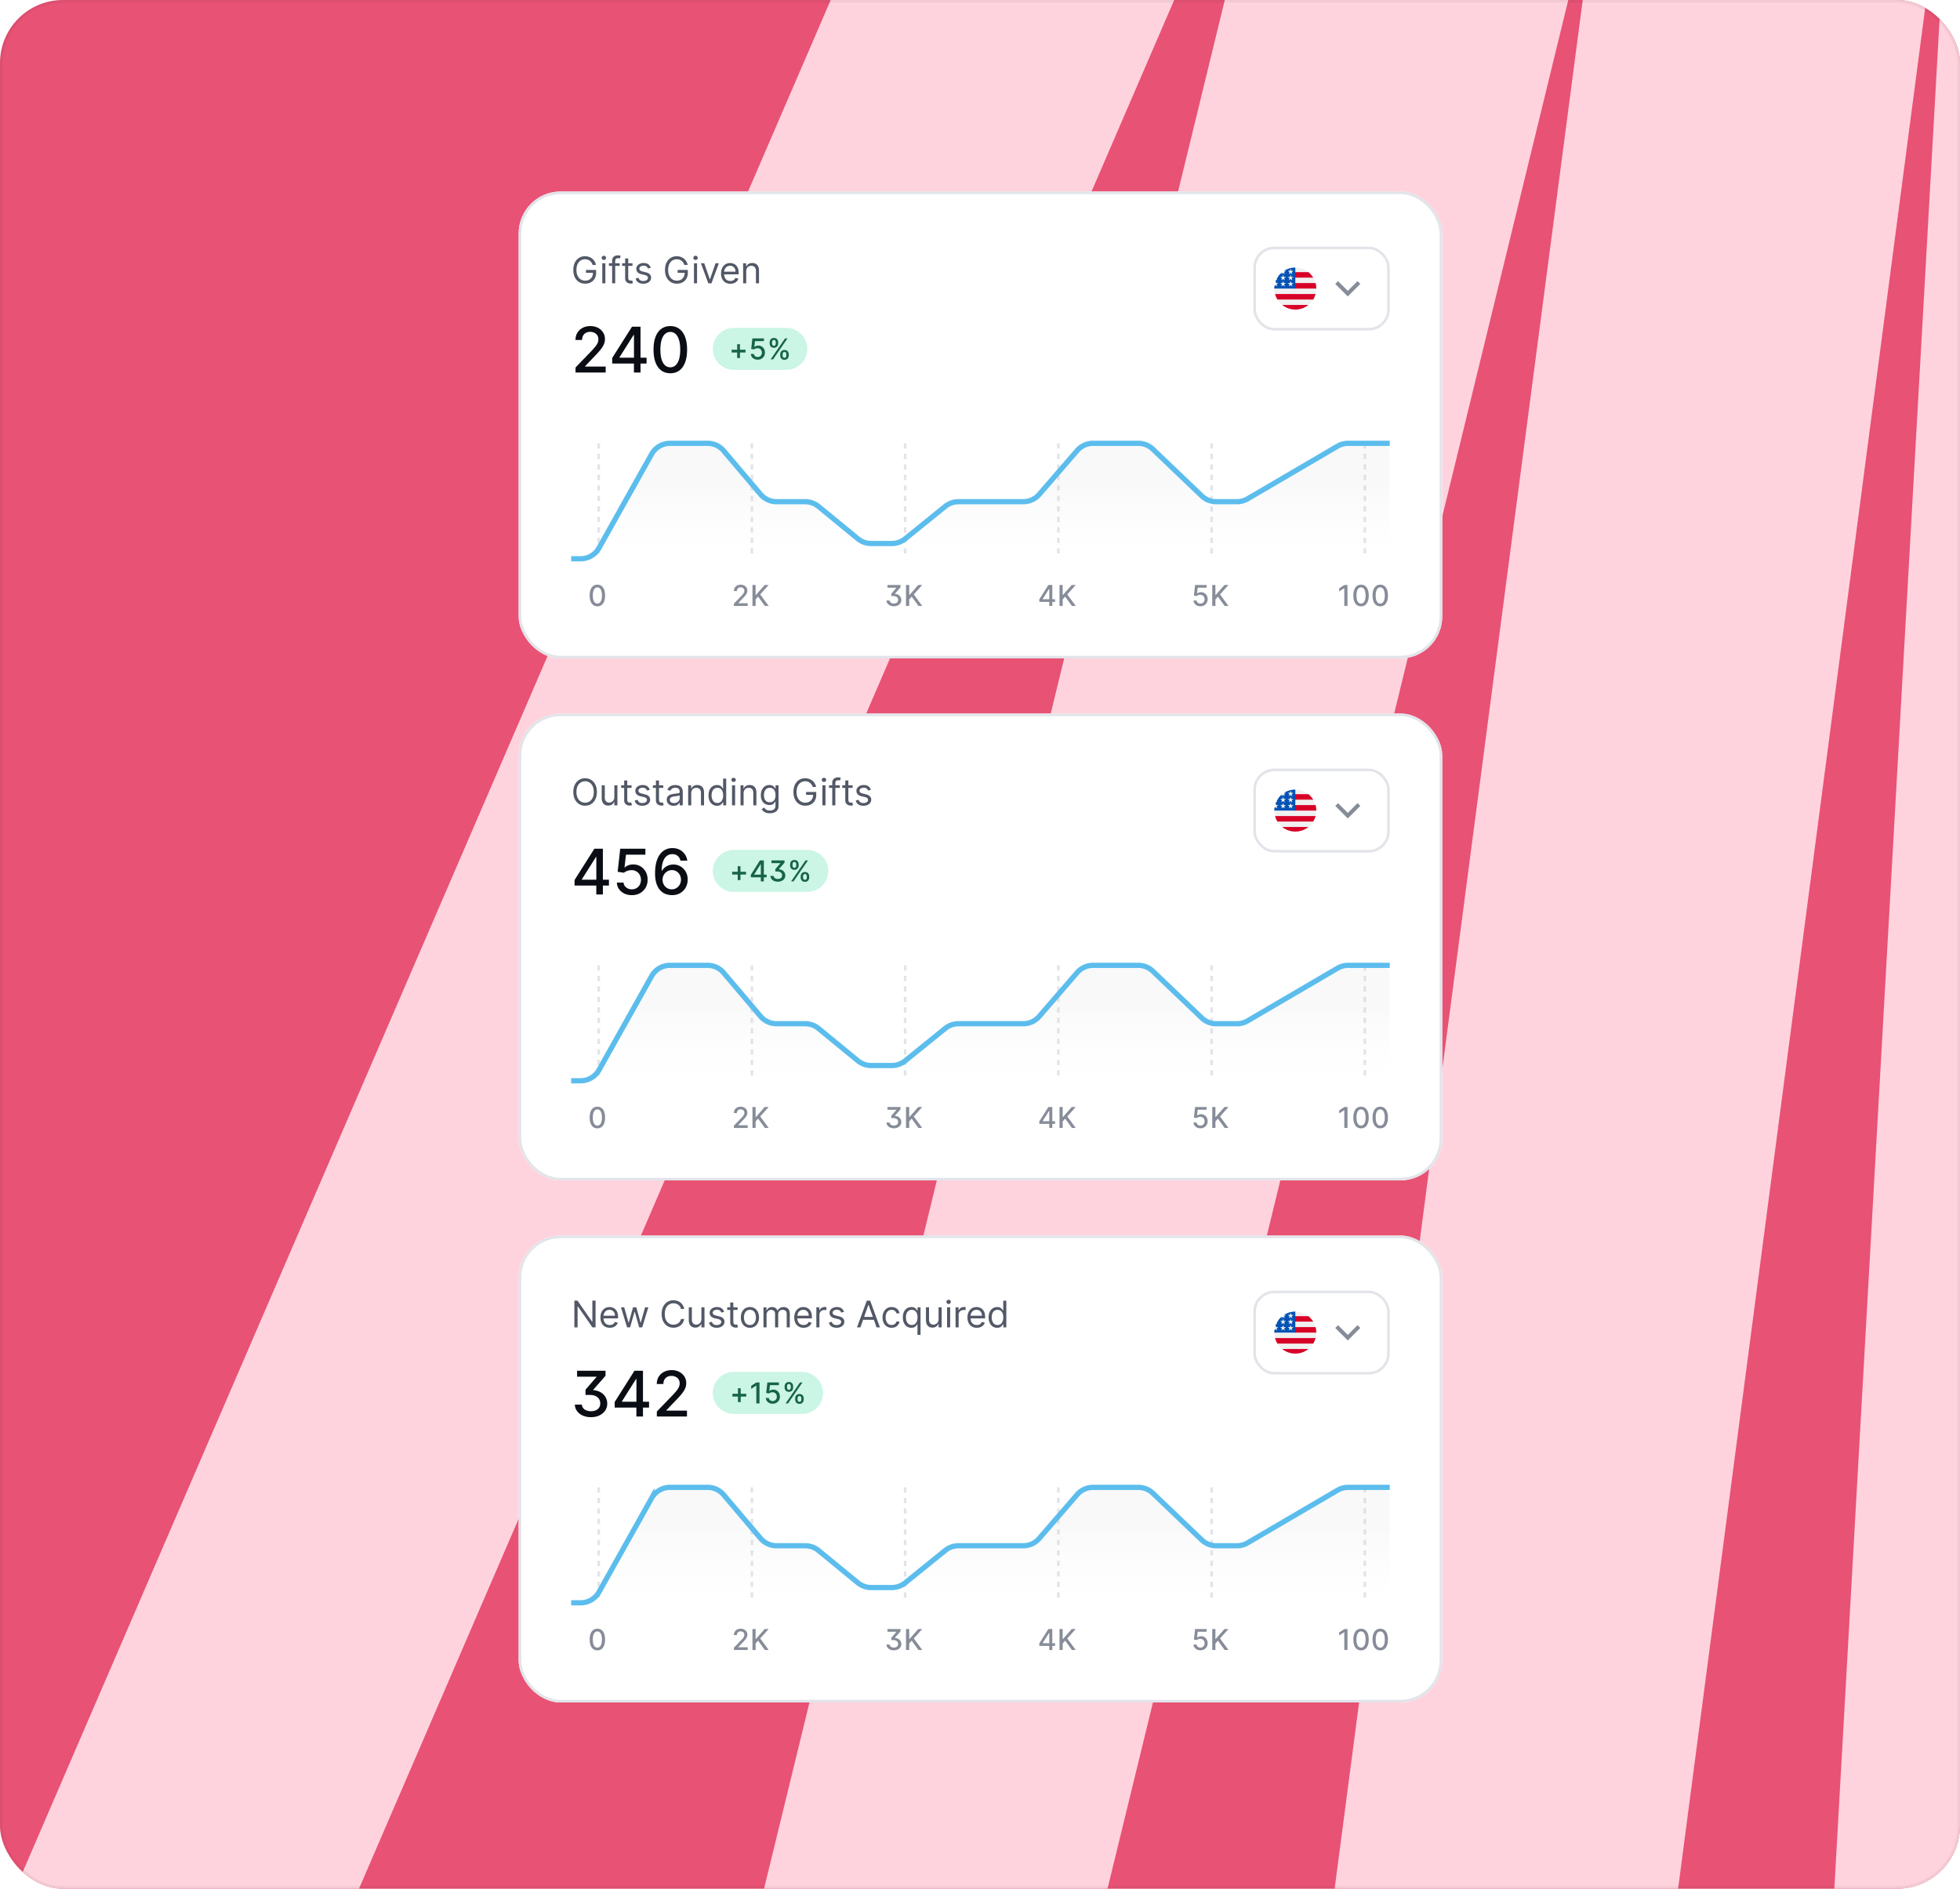 <svg xmlns="http://www.w3.org/2000/svg" width="747" height="720" fill="none"><g clip-path="url(#a)"><rect width="747" height="720" fill="#E85274" rx="24"/><path fill="#FFD3DD" d="M1024.87 0h130.91v734.453h-130.91V0zM882.943 0h130.907l-13.78 734.453H869.163L882.943 0zM739.635 0h130.906l-41.339 734.453H698.296L739.635 0zM603.217 0h130.906l-96.457 734.453H506.759L603.217 0zM466.799 0h130.906L418.57 734.453H287.664L466.799 0zM316.601 0h130.906L130.576 734.453H-.33L316.6 0z"/><g filter="url(#b)"><rect width="352" height="178" x="197.67" y="72" fill="#fff" rx="16"/><rect width="351" height="177" x="198.17" y="72.5" stroke="#E2E4E9" rx="15.5"/><path fill="#525866" d="M225.863 100a3.578 3.578 0 0 0-.432-.9 2.792 2.792 0 0 0-.632-.686 2.652 2.652 0 0 0-.825-.433 3.299 3.299 0 0 0-1.014-.149c-.604 0-1.152.156-1.646.468-.494.311-.887.77-1.178 1.377-.292.606-.438 1.35-.438 2.232 0 .882.148 1.626.443 2.232.295.607.694 1.066 1.198 1.377a3.165 3.165 0 0 0 1.7.468c.584 0 1.097-.124 1.541-.373a2.64 2.64 0 0 0 1.044-1.064c.252-.461.378-1.003.378-1.626l.378.08h-3.062v-1.094h3.877v1.094c0 .838-.178 1.568-.536 2.187a3.712 3.712 0 0 1-1.472 1.442c-.623.338-1.339.507-2.148.507-.901 0-1.693-.212-2.376-.636-.68-.424-1.21-1.028-1.591-1.81-.378-.782-.567-1.71-.567-2.784 0-.805.108-1.53.323-2.172a4.813 4.813 0 0 1 .925-1.651 4.044 4.044 0 0 1 1.412-1.044 4.367 4.367 0 0 1 1.795-.363c.537 0 1.037.081 1.501.244a4.038 4.038 0 0 1 2.168 1.73 4 4 0 0 1 .507 1.347h-1.273zm3.68 7v-7.636h1.173V107h-1.173zm.596-8.91a.831.831 0 0 1-.591-.233.749.749 0 0 1-.244-.561c0-.22.081-.407.244-.562a.831.831 0 0 1 .591-.234c.229 0 .424.078.587.234a.742.742 0 0 1 .248.562.742.742 0 0 1-.248.561.818.818 0 0 1-.587.234zm6.042 1.274v.994h-4.116v-.994h4.116zM233.298 107v-8.69c0-.438.103-.802.308-1.094.206-.292.472-.51.801-.656a2.527 2.527 0 0 1 1.039-.22c.288 0 .523.024.706.07.182.047.318.09.407.13l-.338 1.014a5.404 5.404 0 0 0-.248-.075 1.513 1.513 0 0 0-.408-.044c-.388 0-.668.097-.84.293-.169.196-.254.482-.254.86V107h-1.173zm7.765-7.636v.994h-3.958v-.994h3.958zm-2.804-1.83h1.173v7.278c0 .332.048.581.144.746.1.163.226.272.378.328.156.053.32.08.492.08.13 0 .236-.007.319-.02l.198-.04.239 1.054a2.469 2.469 0 0 1-.875.139c-.331 0-.656-.071-.974-.213a1.94 1.94 0 0 1-.786-.652c-.205-.291-.308-.659-.308-1.103v-7.597zm9.757 3.54-1.054.298a1.954 1.954 0 0 0-.293-.512 1.438 1.438 0 0 0-.517-.418c-.219-.109-.499-.164-.84-.164-.468 0-.857.108-1.169.324-.308.212-.462.482-.462.81 0 .292.106.522.318.691.212.169.544.31.994.423l1.134.278c.683.166 1.191.419 1.526.761.335.338.502.774.502 1.307 0 .438-.126.829-.378 1.173-.248.345-.596.617-1.044.816-.447.199-.967.298-1.561.298-.779 0-1.423-.169-1.934-.507-.51-.338-.833-.832-.969-1.482l1.114-.278c.106.411.306.719.601.925.298.205.688.308 1.168.308.547 0 .982-.116 1.303-.348.325-.235.487-.517.487-.845a.89.89 0 0 0-.278-.666c-.186-.183-.471-.319-.855-.408l-1.273-.298c-.699-.166-1.213-.423-1.541-.771-.325-.351-.487-.79-.487-1.317 0-.431.121-.812.362-1.144a2.478 2.478 0 0 1 1-.78 3.51 3.51 0 0 1 1.442-.284c.755 0 1.349.166 1.779.497.435.332.743.769.925 1.313zM260.81 100a3.578 3.578 0 0 0-.432-.9 2.772 2.772 0 0 0-.632-.686 2.652 2.652 0 0 0-.825-.433 3.299 3.299 0 0 0-1.014-.149 3.02 3.02 0 0 0-1.646.468c-.494.311-.886.77-1.178 1.377-.292.606-.437 1.35-.437 2.232 0 .882.147 1.626.442 2.232.295.607.694 1.066 1.198 1.377a3.165 3.165 0 0 0 1.7.468c.584 0 1.097-.124 1.542-.373a2.653 2.653 0 0 0 1.044-1.064c.252-.461.377-1.003.377-1.626l.378.08h-3.062v-1.094h3.878v1.094c0 .838-.179 1.568-.537 2.187a3.706 3.706 0 0 1-1.472 1.442c-.623.338-1.339.507-2.148.507-.901 0-1.693-.212-2.376-.636-.679-.424-1.21-1.028-1.591-1.81-.378-.782-.567-1.71-.567-2.784 0-.805.108-1.53.323-2.172a4.813 4.813 0 0 1 .925-1.651 4.053 4.053 0 0 1 1.412-1.044 4.367 4.367 0 0 1 1.795-.363c.537 0 1.037.081 1.501.244a4.031 4.031 0 0 1 2.168 1.73 4 4 0 0 1 .507 1.347h-1.273zm3.68 7v-7.636h1.173V107h-1.173zm.596-8.91a.833.833 0 0 1-.591-.233.749.749 0 0 1-.244-.561c0-.22.081-.407.244-.562a.833.833 0 0 1 .591-.234c.229 0 .425.078.587.234a.743.743 0 0 1 .249.562.743.743 0 0 1-.249.561.817.817 0 0 1-.587.234zm8.886 1.274L271.148 107h-1.193l-2.824-7.636h1.273l2.108 6.085h.08l2.108-6.085h1.272zm4.393 7.795c-.736 0-1.37-.162-1.904-.487a3.28 3.28 0 0 1-1.228-1.372c-.285-.59-.427-1.276-.427-2.059 0-.782.142-1.471.427-2.068.289-.6.69-1.067 1.203-1.402.517-.338 1.121-.507 1.81-.507.398 0 .79.067 1.178.2a2.92 2.92 0 0 1 1.059.645c.318.295.572.686.761 1.174.189.487.283 1.087.283 1.799v.498h-5.886v-1.015h4.693c0-.431-.086-.815-.259-1.153a1.94 1.94 0 0 0-.725-.8c-.312-.196-.68-.294-1.104-.294-.467 0-.872.116-1.213.348a2.298 2.298 0 0 0-.781.895 2.632 2.632 0 0 0-.273 1.183v.676c0 .577.099 1.066.298 1.467.202.398.482.701.84.91.358.205.774.308 1.248.308.309 0 .587-.043.835-.129.252-.09.469-.222.652-.398.182-.179.323-.401.422-.666l1.134.318c-.119.385-.32.723-.602 1.014a2.905 2.905 0 0 1-1.044.676c-.414.16-.88.239-1.397.239zm6.036-4.753V107h-1.173v-7.636h1.134v1.193h.099c.179-.388.451-.7.815-.935.365-.239.836-.358 1.412-.358.517 0 .97.106 1.357.318.388.21.69.527.905.955.216.424.323.961.323 1.611V107H288.1v-4.773c0-.6-.156-1.067-.467-1.402-.312-.338-.739-.507-1.283-.507-.374 0-.709.081-1.004.244a1.736 1.736 0 0 0-.691.711c-.169.311-.254.689-.254 1.133z"/><path fill="#0A0D14" d="M219.349 141v-1.909l5.906-6.119a32.573 32.573 0 0 0 1.56-1.748c.415-.505.724-.985.929-1.44.204-.454.307-.937.307-1.449 0-.579-.137-1.079-.409-1.5a2.673 2.673 0 0 0-1.117-.98 3.552 3.552 0 0 0-1.594-.349c-.625 0-1.17.128-1.636.383a2.63 2.63 0 0 0-1.074 1.083c-.25.465-.375 1.011-.375 1.636h-2.514c0-1.063.244-1.992.733-2.787a4.974 4.974 0 0 1 2.011-1.849c.852-.444 1.821-.665 2.906-.665 1.097 0 2.063.219 2.898.656.841.432 1.497 1.023 1.969 1.773.471.744.707 1.585.707 2.523 0 .647-.122 1.281-.366 1.9-.239.619-.656 1.31-1.253 2.071-.597.756-1.426 1.673-2.489 2.753l-3.468 3.631v.127h7.858V141h-11.489zm13.977-3.409v-2.131l7.543-11.915h1.679v3.137h-1.066l-5.394 8.54v.136h10.338v2.233h-13.1zm8.276 3.409v-4.057l.017-.971v-12.427h2.497V141h-2.514zm13.87.29c-1.346-.006-2.497-.361-3.451-1.066-.955-.704-1.685-1.73-2.191-3.076-.505-1.347-.758-2.969-.758-4.867 0-1.892.253-3.508.758-4.849.512-1.341 1.245-2.364 2.199-3.068.961-.705 2.108-1.057 3.443-1.057 1.336 0 2.481.355 3.435 1.065.955.705 1.685 1.727 2.19 3.068.512 1.336.768 2.949.768 4.841 0 1.904-.253 3.529-.759 4.875-.506 1.341-1.236 2.367-2.19 3.077-.955.705-2.103 1.057-3.444 1.057zm0-2.276c1.182 0 2.106-.576 2.77-1.73.671-1.153 1.006-2.821 1.006-5.003 0-1.449-.153-2.673-.46-3.673-.301-1.006-.736-1.767-1.304-2.284a2.853 2.853 0 0 0-2.012-.784c-1.176 0-2.099.579-2.769 1.738-.671 1.159-1.009 2.827-1.015 5.003 0 1.455.151 2.685.452 3.691.307 1 .742 1.758 1.304 2.275.563.512 1.239.767 2.028.767z"/><path fill="#CBF5E5" d="M271.67 132a8 8 0 0 1 8-8h20a8 8 0 0 1 0 16h-20a8 8 0 0 1-8-8z"/><path fill="#176448" d="M280.958 135.492v-5.281h1.051v5.281h-1.051zm-2.113-2.117v-1.051h5.281v1.051h-5.281zm9.933 2.734c-.49 0-.93-.093-1.32-.281a2.391 2.391 0 0 1-.93-.781 2.056 2.056 0 0 1-.371-1.133h1.172c.028.344.181.626.457.848.276.221.606.332.992.332.307 0 .579-.071.816-.211.24-.143.427-.34.563-.59a1.74 1.74 0 0 0 .207-.856c0-.325-.071-.615-.211-.871a1.564 1.564 0 0 0-.582-.601 1.647 1.647 0 0 0-.844-.223c-.242 0-.486.042-.73.125a1.714 1.714 0 0 0-.594.328l-1.106-.164.45-4.031h4.398v1.035h-3.395l-.253 2.238h.046c.157-.151.364-.277.622-.378.26-.102.539-.153.835-.153a2.447 2.447 0 0 1 2.204 1.297c.221.398.33.857.328 1.375a2.68 2.68 0 0 1-.352 1.387c-.234.406-.56.726-.976.961-.414.231-.89.347-1.426.347zm8.576-1.609v-.422c0-.302.063-.578.188-.828.127-.253.312-.454.554-.605.245-.154.541-.231.887-.231.354 0 .651.076.891.227.239.151.42.352.543.605.125.253.187.53.187.832v.422c0 .302-.062.579-.187.832-.125.25-.309.452-.551.605-.24.152-.534.227-.883.227-.351 0-.648-.075-.89-.227a1.492 1.492 0 0 1-.551-.605 1.852 1.852 0 0 1-.188-.832zm.91-.422v.422c0 .224.054.427.161.609.106.183.293.274.558.274.263 0 .447-.091.551-.274.104-.182.156-.385.156-.609v-.422c0-.224-.051-.427-.152-.609-.099-.183-.284-.274-.555-.274-.26 0-.445.091-.555.274a1.163 1.163 0 0 0-.164.609zm-4.933-4.156v-.422c0-.302.062-.579.187-.832.128-.253.313-.454.555-.606.245-.151.54-.226.887-.226.354 0 .651.075.89.226.24.152.421.353.543.606.123.253.184.53.184.832v.422c0 .302-.063.579-.188.832-.122.25-.304.452-.546.605-.24.151-.534.227-.883.227-.354 0-.653-.076-.895-.227a1.51 1.51 0 0 1-.547-.605 1.85 1.85 0 0 1-.187-.832zm.914-.422v.422c0 .224.052.427.156.609.107.183.293.274.559.274.26 0 .442-.091.547-.274.106-.182.16-.385.16-.609v-.422c0-.224-.051-.427-.153-.609-.101-.183-.286-.274-.554-.274-.261 0-.446.091-.555.274-.107.182-.16.385-.16.609zm-.543 6.5 5.5-8h.934l-5.5 8h-.934z"/><g filter="url(#c)"><rect width="52" height="32" x="477.67" y="92" fill="#fff" rx="8"/><rect width="51" height="31" x="478.17" y="92.5" stroke="#E2E4E9" rx="7.5"/><g clip-path="url(#d)"><path fill="#F0F0F0" d="M493.67 116a8 8 0 1 0 0-16 8 8 0 0 0 0 16z"/><path fill="#D80027" d="M493.322 108h8.348a7.98 7.98 0 0 0-.276-2.087h-8.072V108zm0-4.174h7.174a8.059 8.059 0 0 0-1.846-2.087h-5.328v2.087zM493.67 116c1.883 0 3.613-.65 4.98-1.739h-9.96a7.963 7.963 0 0 0 4.98 1.739zm-6.826-3.826h13.652a7.948 7.948 0 0 0 .898-2.087h-15.448c.2.744.505 1.445.898 2.087z"/><path fill="#0052B4" d="M489.376 101.249h.729l-.678.493.259.797-.678-.493-.679.493.224-.689a8.061 8.061 0 0 0-1.551 1.73h.233l-.432.313a8.82 8.82 0 0 0-.193.342l.206.635-.385-.28c-.095.203-.183.41-.261.621l.227.699h.838l-.678.493.259.797-.678-.493-.406.295c-.041.327-.062.66-.062.998h8v-8a7.96 7.96 0 0 0-4.294 1.249zm.31 5.951-.678-.493-.679.493.259-.797-.678-.493h.839l.259-.797.259.797h.838l-.678.493.259.797zm-.259-3.128.259.798-.678-.493-.679.493.259-.798-.678-.492h.839l.259-.797.259.797h.838l-.678.492zm3.128 3.128-.678-.493-.678.493.259-.797-.678-.493h.838l.259-.797.259.797h.838l-.678.493.259.797zm-.259-3.128.259.798-.678-.493-.678.493.259-.798-.678-.492h.838l.259-.797.259.797h.838l-.678.492zm0-2.33.259.797-.678-.493-.678.493.259-.797-.678-.493h.838l.259-.797.259.797h.838l-.678.493z"/></g><path fill="#868C98" d="m513.67 108.879 3.712-3.712 1.061 1.06L513.67 111l-4.773-4.773 1.06-1.06 3.713 3.712z"/></g><path stroke="#E2E4E9" stroke-dasharray="2 2" d="M228.17 168v44"/><path fill="#868C98" d="M227.674 230.133c-.617-.003-1.144-.166-1.582-.488-.437-.323-.772-.793-1.004-1.411-.231-.617-.347-1.36-.347-2.23 0-.867.116-1.608.347-2.223.235-.614.571-1.083 1.008-1.406.44-.323.966-.484 1.578-.484.612 0 1.137.162 1.575.488.437.323.772.792 1.003 1.406.235.612.352 1.352.352 2.219 0 .872-.116 1.617-.348 2.234-.231.615-.566 1.085-1.004 1.41-.437.323-.963.485-1.578.485zm0-1.043c.542 0 .965-.264 1.27-.793.307-.529.461-1.293.461-2.293 0-.664-.071-1.225-.211-1.684-.138-.461-.337-.81-.598-1.047a1.31 1.31 0 0 0-.922-.359c-.539 0-.962.266-1.269.797-.308.531-.462 1.296-.465 2.293 0 .667.069 1.23.207 1.691.141.459.34.806.598 1.043.257.235.567.352.929.352z"/><path stroke="#E2E4E9" stroke-dasharray="2 2" d="M286.57 168v44"/><path fill="#868C98" d="M279.704 230v-.875l2.707-2.805c.289-.304.527-.571.715-.8a3.02 3.02 0 0 0 .426-.661c.093-.208.14-.429.14-.664 0-.265-.062-.494-.187-.687a1.228 1.228 0 0 0-.512-.449 1.625 1.625 0 0 0-.73-.161c-.287 0-.537.059-.75.176a1.208 1.208 0 0 0-.493.496 1.572 1.572 0 0 0-.172.75h-1.152c0-.487.112-.912.336-1.277.224-.365.531-.647.922-.848a2.848 2.848 0 0 1 1.332-.304c.503 0 .945.1 1.328.3.386.198.686.469.902.813.217.341.325.726.325 1.156 0 .297-.056.587-.168.871-.11.284-.301.601-.575.949-.273.347-.653.767-1.14 1.262l-1.59 1.664v.059h3.602V230h-5.266zm7.075 0v-8h1.207v3.82h.098l3.356-3.82h1.519l-3.226 3.602 3.238 4.398h-1.453l-2.586-3.574-.946 1.086V230h-1.207z"/><path stroke="#E2E4E9" stroke-dasharray="2 2" d="M344.97 168v44"/><path fill="#868C98" d="M337.85 227.914h1.223c.026.247.111.458.254.633.146.172.336.302.57.39.234.089.495.133.781.133.308 0 .582-.052.825-.156.244-.104.437-.258.578-.461a1.29 1.29 0 0 0 .211-.75c0-.266-.064-.51-.192-.734a1.355 1.355 0 0 0-.601-.539c-.274-.136-.631-.203-1.071-.203h-.715v-.915l1.922-2.218v-.059h-3.39V222h4.968v.875l-2.14 2.453v.063c.37.023.704.1 1.004.23.302.13.56.302.773.516a2.203 2.203 0 0 1 .664 1.605c0 .461-.122.87-.367 1.227a2.487 2.487 0 0 1-1.012.84c-.427.2-.916.3-1.468.3-.513 0-.978-.088-1.395-.265a2.478 2.478 0 0 1-1.004-.758 2.072 2.072 0 0 1-.418-1.172zm7.458 2.086v-8h1.208v3.82h.097l3.356-3.82h1.519l-3.226 3.602L351.5 230h-1.453l-2.586-3.574-.945 1.086V230h-1.208z"/><path stroke="#E2E4E9" stroke-dasharray="2 2" d="M403.37 168v44"/><path fill="#868C98" d="M396.11 228.438v-.977l3.457-5.461h.77v1.437h-.488l-2.473 3.915v.062h4.738v1.024h-6.004zm3.793 1.562v-1.859l.008-.446V222h1.145v8h-1.153zm3.902 0v-8h1.207v3.82h.098l3.355-3.82h1.52l-3.227 3.602 3.238 4.398h-1.453l-2.586-3.574-.945 1.086V230h-1.207z"/><path stroke="#E2E4E9" stroke-dasharray="2 2" d="M461.77 168v44"/><path fill="#868C98" d="M457.507 230.109c-.489 0-.93-.093-1.32-.281a2.399 2.399 0 0 1-.93-.781 2.064 2.064 0 0 1-.371-1.133h1.172c.029.344.181.626.457.848.276.221.607.332.992.332.307 0 .58-.071.817-.211.239-.143.427-.34.562-.59a1.74 1.74 0 0 0 .207-.856c0-.325-.07-.615-.211-.871a1.55 1.55 0 0 0-.582-.601 1.647 1.647 0 0 0-.844-.223c-.242 0-.485.042-.73.125a1.714 1.714 0 0 0-.594.328l-1.105-.164.449-4.031h4.398v1.035h-3.394l-.254 2.238h.047a1.85 1.85 0 0 1 .621-.378 2.27 2.27 0 0 1 .836-.153 2.45 2.45 0 0 1 2.203 1.297c.221.398.331.857.328 1.375a2.67 2.67 0 0 1-.351 1.387c-.235.406-.56.726-.977.961-.414.231-.889.347-1.426.347zm4.51-.109v-8h1.207v3.82h.098l3.355-3.82h1.52l-3.227 3.602 3.239 4.398h-1.453l-2.586-3.574-.946 1.086V230h-1.207z"/><path stroke="#E2E4E9" stroke-dasharray="2 2" d="M520.17 168v44"/><path fill="#868C98" d="M513.554 222v8h-1.211v-6.789h-.046l-1.914 1.25v-1.156l1.996-1.305h1.175zm5.17 8.133c-.618-.003-1.145-.166-1.582-.488-.438-.323-.773-.793-1.004-1.411-.232-.617-.348-1.36-.348-2.23 0-.867.116-1.608.348-2.223.234-.614.57-1.083 1.008-1.406.44-.323.966-.484 1.578-.484.612 0 1.136.162 1.574.488.437.323.772.792 1.004 1.406.234.612.351 1.352.351 2.219 0 .872-.116 1.617-.347 2.234-.232.615-.567 1.085-1.004 1.41-.438.323-.964.485-1.578.485zm0-1.043c.541 0 .964-.264 1.269-.793.307-.529.461-1.293.461-2.293 0-.664-.07-1.225-.211-1.684-.138-.461-.337-.81-.597-1.047a1.312 1.312 0 0 0-.922-.359c-.539 0-.963.266-1.27.797-.307.531-.462 1.296-.465 2.293 0 .667.069 1.23.207 1.691.141.459.34.806.598 1.043.258.235.568.352.93.352zm7.32 1.043c-.617-.003-1.144-.166-1.582-.488-.437-.323-.772-.793-1.004-1.411-.231-.617-.347-1.36-.347-2.23 0-.867.116-1.608.347-2.223.235-.614.571-1.083 1.008-1.406.44-.323.966-.484 1.578-.484.612 0 1.137.162 1.574.488.438.323.773.792 1.004 1.406.235.612.352 1.352.352 2.219 0 .872-.116 1.617-.348 2.234-.232.615-.566 1.085-1.004 1.41-.437.323-.963.485-1.578.485zm0-1.043c.542 0 .965-.264 1.27-.793.307-.529.461-1.293.461-2.293 0-.664-.071-1.225-.211-1.684-.138-.461-.337-.81-.598-1.047a1.31 1.31 0 0 0-.922-.359c-.539 0-.962.266-1.269.797-.308.531-.463 1.296-.465 2.293 0 .667.069 1.23.207 1.691.14.459.34.806.598 1.043.257.235.567.352.929.352z"/><path fill="url(#e)" fill-opacity=".12" d="M223.659 211.537h-5.757a.232.232 0 1 0 0 .463H525.67a4 4 0 0 0 4-4v-36a4 4 0 0 0-4-4h-12.963c-.704 0-1.395.186-2.005.539l-36.165 20.944c-.609.353-1.3.539-2.004.539h-10.605a4.002 4.002 0 0 1-2.748-1.094l-20.979-19.835a4 4 0 0 0-2.748-1.093h-20.72a3.997 3.997 0 0 0-3.011 1.367l-16.869 19.288a3.98 3.98 0 0 1-3 1.367h-28c-.909 0-1.782.309-2.491.877l-17.499 14.006a4 4 0 0 1-2.5.877h-10.786a3.999 3.999 0 0 1-2.521-.895l-17.21-13.971a3.996 3.996 0 0 0-2.521-.894h-14.227a3.999 3.999 0 0 1-3.038-1.399l-16.464-19.225a4.001 4.001 0 0 0-3.038-1.398h-18.57c-1.44 0-2.77.775-3.48 2.028l-22.369 39.481a4 4 0 0 1-3.48 2.028z"/><path stroke="#5CBDED" stroke-width="2" d="M217.67 212h3.633a8 8 0 0 0 6.979-4.088l20.084-35.824a7.999 7.999 0 0 1 6.978-4.088h14.348a7.999 7.999 0 0 1 6.103 2.828l14.066 16.6a8.002 8.002 0 0 0 6.103 2.828h10.919a8 8 0 0 1 5.074 1.815l14.988 12.298a8.006 8.006 0 0 0 5.075 1.815h7.916a7.995 7.995 0 0 0 5.031-1.78l15.29-12.368a7.991 7.991 0 0 1 5.029-1.78h24.718a7.99 7.99 0 0 0 6.046-2.765l14.474-16.726a8 8 0 0 1 6.05-2.765h17.263a8 8 0 0 1 5.527 2.216l18.653 17.824a8.002 8.002 0 0 0 5.527 2.216h7.894a7.991 7.991 0 0 0 4.041-1.096l34.281-20.064a7.996 7.996 0 0 1 4.041-1.096h15.869"/></g><g filter="url(#f)"><rect width="352" height="178" x="197.67" y="271" fill="#fff" rx="16"/><rect width="351" height="177" x="198.17" y="271.5" stroke="#E2E4E9" rx="15.5"/><path fill="#525866" d="M227.494 300.909c0 1.074-.194 2.002-.582 2.784-.388.782-.92 1.386-1.596 1.81-.676.424-1.448.636-2.317.636-.868 0-1.64-.212-2.316-.636-.676-.424-1.208-1.028-1.596-1.81-.388-.782-.582-1.71-.582-2.784 0-1.074.194-2.002.582-2.784.388-.782.92-1.385 1.596-1.81.676-.424 1.448-.636 2.316-.636.869 0 1.641.212 2.317.636.676.425 1.208 1.028 1.596 1.81.388.782.582 1.71.582 2.784zm-1.193 0c0-.882-.148-1.626-.443-2.232-.292-.607-.688-1.066-1.188-1.377a3.078 3.078 0 0 0-1.671-.468c-.616 0-1.174.156-1.675.468-.497.311-.893.77-1.188 1.377-.292.606-.438 1.35-.438 2.232 0 .882.146 1.626.438 2.232.295.607.691 1.066 1.188 1.377a3.104 3.104 0 0 0 1.675.468c.617 0 1.174-.156 1.671-.468.5-.311.896-.77 1.188-1.377.295-.606.443-1.35.443-2.232zm7.835 1.969v-4.514h1.174V306h-1.174v-1.293h-.079a2.514 2.514 0 0 1-.835.99c-.378.268-.856.402-1.432.402-.478 0-.902-.104-1.273-.313a2.192 2.192 0 0 1-.875-.954c-.212-.428-.318-.966-.318-1.616v-4.852h1.173v4.772c0 .557.156 1.001.467 1.333.315.331.716.497 1.204.497.291 0 .588-.075.89-.224.304-.149.56-.378.765-.686.209-.308.313-.701.313-1.178zm6.56-4.514v.994h-3.958v-.994h3.958zm-2.804-1.83h1.173v7.278c0 .332.048.581.144.746.1.163.226.272.378.328.156.053.32.08.492.08.129 0 .235-.007.318-.02l.199-.04.239 1.054a2.469 2.469 0 0 1-.875.139c-.332 0-.656-.071-.975-.213a1.944 1.944 0 0 1-.785-.652c-.206-.291-.308-.659-.308-1.103v-7.597zm9.757 3.54-1.054.298a1.954 1.954 0 0 0-.293-.512 1.438 1.438 0 0 0-.517-.418c-.219-.109-.499-.164-.841-.164-.467 0-.856.108-1.168.324-.308.212-.462.482-.462.81 0 .292.106.522.318.691.212.169.543.31.994.423l1.134.278c.682.166 1.191.419 1.526.761.335.338.502.774.502 1.307 0 .438-.126.829-.378 1.173-.248.345-.596.617-1.044.816-.447.199-.968.298-1.561.298-.779 0-1.423-.169-1.934-.507-.51-.338-.833-.832-.969-1.482l1.113-.278c.106.411.307.719.602.925.298.205.688.308 1.168.308.547 0 .981-.116 1.303-.348.325-.235.487-.517.487-.845a.89.89 0 0 0-.278-.666c-.186-.183-.471-.319-.855-.408l-1.273-.298c-.7-.166-1.213-.423-1.541-.771-.325-.351-.488-.79-.488-1.317 0-.431.121-.812.363-1.144a2.48 2.48 0 0 1 1-.78 3.503 3.503 0 0 1 1.441-.284c.756 0 1.349.166 1.78.497.434.332.743.769.925 1.313zm5.142-1.71v.994h-3.957v-.994h3.957zm-2.804-1.83h1.174v7.278c0 .332.048.581.144.746a.739.739 0 0 0 .378.328c.155.053.319.08.492.08.129 0 .235-.007.318-.02l.199-.04.239 1.054c-.08.03-.191.06-.334.09a2.459 2.459 0 0 1-.541.049c-.332 0-.657-.071-.975-.213a1.931 1.931 0 0 1-.785-.652c-.206-.291-.309-.659-.309-1.103v-7.597zm6.732 9.645c-.484 0-.923-.091-1.317-.273a2.263 2.263 0 0 1-.94-.801c-.232-.351-.348-.775-.348-1.273 0-.437.086-.792.259-1.064a1.82 1.82 0 0 1 .691-.646c.288-.156.606-.272.954-.348.352-.079.705-.142 1.059-.189.464-.059.841-.104 1.129-.134.292-.033.504-.088.636-.164.136-.076.204-.209.204-.398v-.04c0-.49-.134-.871-.403-1.143-.265-.272-.667-.408-1.208-.408-.56 0-.999.123-1.317.368-.318.245-.542.507-.671.786l-1.114-.398c.199-.464.464-.825.795-1.084.335-.262.7-.444 1.094-.547a4.547 4.547 0 0 1 1.174-.159c.245 0 .527.03.845.09.321.056.631.174.929.353.302.179.552.449.751.81.199.361.298.845.298 1.452V306h-1.173v-1.034h-.06a2.059 2.059 0 0 1-.397.532c-.186.189-.433.35-.741.482-.308.133-.684.199-1.129.199zm.179-1.054c.464 0 .855-.091 1.174-.273.321-.183.563-.418.726-.706.165-.289.248-.592.248-.91v-1.074c-.05.06-.159.114-.328.164a5.534 5.534 0 0 1-.577.124c-.215.033-.426.063-.631.09-.202.023-.366.043-.492.059-.305.04-.59.105-.855.194a1.475 1.475 0 0 0-.637.393c-.159.172-.238.408-.238.706 0 .408.15.716.452.925.305.205.691.308 1.158.308zm6.552-3.719V306h-1.173v-7.636h1.133v1.193h.1c.179-.388.451-.7.815-.935.365-.238.835-.358 1.412-.358.517 0 .97.106 1.357.318.388.209.69.527.905.955.216.424.323.961.323 1.611V306h-1.173v-4.773c0-.6-.156-1.067-.467-1.402-.312-.338-.739-.507-1.283-.507-.374 0-.709.081-1.004.244a1.736 1.736 0 0 0-.691.711c-.169.311-.254.689-.254 1.133zm9.816 4.753c-.636 0-1.198-.161-1.685-.482-.488-.325-.869-.782-1.144-1.372-.275-.594-.413-1.295-.413-2.103 0-.802.138-1.498.413-2.088.275-.59.658-1.046 1.148-1.368.491-.321 1.058-.482 1.701-.482.497 0 .89.083 1.178.249.292.162.514.348.666.557.156.205.277.374.363.507h.1v-3.759h1.173V306h-1.134v-1.173h-.139a7.523 7.523 0 0 1-.368.527 2.182 2.182 0 0 1-.681.561c-.295.163-.688.244-1.178.244zm.159-1.054c.471 0 .868-.123 1.193-.368.325-.248.572-.591.741-1.029.169-.441.253-.949.253-1.526 0-.57-.082-1.069-.248-1.497-.166-.431-.411-.765-.736-1.004-.325-.242-.726-.363-1.203-.363-.497 0-.911.128-1.243.383a2.296 2.296 0 0 0-.741 1.029 4.102 4.102 0 0 0-.243 1.452c0 .543.083 1.037.248 1.481.169.441.418.792.746 1.054.331.259.742.388 1.233.388zm5.569.895v-7.636h1.173V306h-1.173zm.596-8.909a.832.832 0 0 1-.591-.234.75.75 0 0 1-.244-.562c0-.218.081-.406.244-.561a.832.832 0 0 1 .591-.234c.229 0 .424.078.587.234a.74.74 0 0 1 .248.561.743.743 0 0 1-.248.562.818.818 0 0 1-.587.234zm3.815 4.315V306h-1.173v-7.636h1.133v1.193h.1c.179-.388.451-.7.815-.935.365-.238.835-.358 1.412-.358.517 0 .97.106 1.357.318.388.209.69.527.905.955.216.424.323.961.323 1.611V306h-1.173v-4.773c0-.6-.156-1.067-.467-1.402-.312-.338-.739-.507-1.283-.507-.374 0-.709.081-1.004.244a1.736 1.736 0 0 0-.691.711c-.169.311-.254.689-.254 1.133zm10.015 7.617c-.567 0-1.054-.073-1.462-.219a3.096 3.096 0 0 1-1.019-.567 3.07 3.07 0 0 1-.641-.746l.934-.656c.106.139.241.299.403.477.162.183.384.34.666.473.285.136.658.204 1.119.204.616 0 1.125-.15 1.526-.448.401-.298.602-.765.602-1.402v-1.551h-.1a6.255 6.255 0 0 1-.368.517c-.155.202-.381.383-.676.542-.292.156-.686.234-1.183.234-.617 0-1.17-.146-1.661-.438-.487-.291-.873-.716-1.158-1.273-.282-.556-.423-1.233-.423-2.028 0-.782.138-1.463.413-2.043.275-.584.658-1.034 1.149-1.353.49-.321 1.057-.482 1.7-.482.497 0 .891.083 1.183.249.295.162.52.348.676.557.159.205.282.374.368.507h.119v-1.213h1.134v7.855c0 .656-.149 1.19-.448 1.601a2.544 2.544 0 0 1-1.193.909 4.489 4.489 0 0 1-1.66.294zm-.04-4.196c.471 0 .868-.108 1.193-.323.325-.216.572-.526.741-.93.169-.404.253-.888.253-1.452 0-.55-.082-1.036-.248-1.457a2.192 2.192 0 0 0-.736-.989c-.325-.239-.726-.358-1.203-.358-.497 0-.911.126-1.243.378-.328.252-.575.59-.741 1.014a3.93 3.93 0 0 0-.243 1.412c0 .53.083.999.248 1.407.169.404.418.723.746.955.331.228.742.343 1.233.343zM309.757 299a3.572 3.572 0 0 0-.432-.9 2.797 2.797 0 0 0-.631-.686 2.645 2.645 0 0 0-.826-.432c-.308-.1-.646-.15-1.014-.15a3.02 3.02 0 0 0-1.646.468c-.493.311-.886.77-1.178 1.377-.291.606-.437 1.35-.437 2.232 0 .882.147 1.626.442 2.232.295.607.695 1.066 1.198 1.377a3.166 3.166 0 0 0 1.701.468c.583 0 1.097-.124 1.541-.373a2.653 2.653 0 0 0 1.044-1.064c.252-.461.378-1.003.378-1.626l.377.08h-3.062v-1.094h3.878v1.094c0 .838-.179 1.568-.537 2.187a3.706 3.706 0 0 1-1.472 1.442c-.623.338-1.339.507-2.147.507-.902 0-1.694-.212-2.377-.636-.679-.424-1.21-1.028-1.591-1.81-.378-.782-.567-1.71-.567-2.784 0-.805.108-1.53.324-2.172a4.806 4.806 0 0 1 .924-1.651 4.053 4.053 0 0 1 1.412-1.044 4.366 4.366 0 0 1 1.795-.363c.537 0 1.037.081 1.501.244.468.159.884.386 1.248.681.368.291.675.641.92 1.049a4 4 0 0 1 .507 1.347h-1.273zm3.68 7v-7.636h1.173V306h-1.173zm.597-8.909a.834.834 0 0 1-.592-.234.753.753 0 0 1-.244-.562.75.75 0 0 1 .244-.561.834.834 0 0 1 .592-.234c.228 0 .424.078.586.234a.741.741 0 0 1 .249.561.744.744 0 0 1-.249.562.815.815 0 0 1-.586.234zm6.042 1.273v.994h-4.117v-.994h4.117zM317.192 306v-8.69c0-.438.103-.802.308-1.094.206-.292.473-.511.801-.656a2.525 2.525 0 0 1 1.039-.219 2.709 2.709 0 0 1 1.114.199l-.338 1.014a5.995 5.995 0 0 0-.249-.075 1.55 1.55 0 0 0-.408-.044c-.387 0-.668.097-.84.293-.169.196-.253.482-.253.86V306h-1.174zm7.765-7.636v.994H321v-.994h3.957zm-2.804-1.83h1.173v7.278c0 .332.049.581.145.746a.74.74 0 0 0 .377.328c.156.053.32.08.493.08.129 0 .235-.007.318-.02l.199-.04.238 1.054c-.079.03-.19.06-.333.09a2.463 2.463 0 0 1-.542.049c-.331 0-.656-.071-.974-.213a1.94 1.94 0 0 1-.786-.652c-.205-.291-.308-.659-.308-1.103v-7.597zm9.757 3.54-1.054.298a1.954 1.954 0 0 0-.293-.512 1.43 1.43 0 0 0-.517-.418c-.219-.109-.499-.164-.84-.164-.467 0-.857.108-1.168.324-.309.212-.463.482-.463.81 0 .292.106.522.318.691.213.169.544.31.995.423l1.133.278c.683.166 1.192.419 1.527.761.334.338.502.774.502 1.307 0 .438-.126.829-.378 1.173-.249.345-.597.617-1.044.816-.448.199-.968.298-1.561.298-.779 0-1.424-.169-1.934-.507-.511-.338-.834-.832-.97-1.482l1.114-.278c.106.411.306.719.601.925.299.205.688.308 1.169.308.547 0 .981-.116 1.302-.348.325-.235.488-.517.488-.845a.887.887 0 0 0-.279-.666c-.185-.183-.47-.319-.855-.408l-1.273-.298c-.699-.166-1.213-.423-1.541-.771-.325-.351-.487-.79-.487-1.317 0-.431.121-.812.363-1.144a2.47 2.47 0 0 1 .999-.78 3.508 3.508 0 0 1 1.442-.284c.756 0 1.349.166 1.78.497.434.332.742.769.924 1.313z"/><path fill="#0A0D14" d="M218.982 336.591v-2.131l7.543-11.915h1.679v3.137h-1.065l-5.395 8.54v.136h10.338v2.233h-13.1zm8.276 3.409v-4.057l.017-.971v-12.427h2.497V340h-2.514zm13.555.239c-1.068 0-2.028-.205-2.88-.614-.847-.415-1.523-.983-2.029-1.705-.505-.721-.775-1.545-.809-2.471h2.556c.063.75.395 1.366.998 1.849.602.483 1.323.725 2.164.725.671 0 1.265-.154 1.782-.461a3.307 3.307 0 0 0 1.227-1.286c.301-.546.452-1.168.452-1.867 0-.71-.154-1.344-.461-1.9a3.394 3.394 0 0 0-1.269-1.313c-.535-.318-1.148-.48-1.841-.486-.529 0-1.06.091-1.594.273-.534.182-.966.42-1.296.716l-2.412-.358.981-8.796h9.596v2.259h-7.406l-.554 4.884h.102c.341-.33.793-.606 1.355-.827a4.97 4.97 0 0 1 1.824-.333c1.063 0 2.009.253 2.838.759a5.395 5.395 0 0 1 1.969 2.071c.483.869.722 1.869.716 3 .006 1.131-.25 2.139-.767 3.026a5.552 5.552 0 0 1-2.131 2.096c-.903.506-1.94.759-3.111.759zm15.216 0a7.054 7.054 0 0 1-2.302-.427c-.75-.272-1.431-.727-2.045-1.363-.614-.637-1.105-1.492-1.474-2.565-.364-1.074-.546-2.415-.546-4.023 0-1.523.151-2.875.452-4.057.307-1.182.747-2.179 1.321-2.992.574-.818 1.267-1.44 2.079-1.866.813-.426 1.725-.639 2.736-.639 1.04 0 1.963.204 2.77.613.807.41 1.46.975 1.96 1.696a5.67 5.67 0 0 1 .963 2.464h-2.599c-.176-.728-.526-1.321-1.048-1.782-.523-.46-1.205-.69-2.046-.69-1.278 0-2.275.557-2.991 1.67-.711 1.114-1.068 2.662-1.074 4.645h.128c.301-.494.67-.914 1.108-1.261a4.96 4.96 0 0 1 1.483-.81 5.218 5.218 0 0 1 1.738-.29c1.012 0 1.926.248 2.745.742a5.408 5.408 0 0 1 1.968 2.028c.489.864.733 1.853.733 2.966 0 1.114-.253 2.122-.758 3.026a5.57 5.57 0 0 1-2.114 2.148c-.909.522-1.972.778-3.187.767zm-.009-2.216a3.32 3.32 0 0 0 1.798-.495 3.557 3.557 0 0 0 1.253-1.329c.307-.557.46-1.179.46-1.867 0-.67-.15-1.281-.451-1.832a3.408 3.408 0 0 0-1.228-1.312c-.517-.324-1.108-.486-1.772-.486a3.41 3.41 0 0 0-1.407.289 3.59 3.59 0 0 0-1.125.802 3.924 3.924 0 0 0-.767 1.176c-.181.437-.272.9-.272 1.389 0 .653.15 1.258.451 1.815a3.71 3.71 0 0 0 1.253 1.347 3.331 3.331 0 0 0 1.807.503z"/><path fill="#CBF5E5" d="M271.67 331a8 8 0 0 1 8-8h28a8 8 0 0 1 0 16h-28a8 8 0 0 1-8-8z"/><path fill="#176448" d="M281.158 334.492v-5.281h1.051v5.281h-1.051zm-2.113-2.117v-1.051h5.281v1.051h-5.281zm7.124 1.063v-.977l3.457-5.461h.77v1.437h-.488l-2.473 3.915v.062h4.738v1.024h-6.004zm3.793 1.562v-1.859l.008-.446V327h1.145v8h-1.153zm3.668-2.086h1.222c.026.247.111.458.254.633.146.172.336.302.57.39.235.089.495.133.782.133.307 0 .582-.052.824-.156.245-.104.437-.258.578-.461.141-.203.211-.453.211-.75 0-.266-.064-.51-.191-.734a1.363 1.363 0 0 0-.602-.539c-.273-.136-.63-.203-1.07-.203h-.715v-.915l1.922-2.218v-.059h-3.391V327h4.969v.875l-2.141 2.453v.063c.37.023.705.1 1.004.23.302.13.56.302.774.516.213.211.377.453.492.726.114.274.172.567.172.879 0 .461-.123.87-.368 1.227a2.484 2.484 0 0 1-1.011.84c-.427.2-.917.3-1.469.3-.513 0-.978-.088-1.395-.265a2.485 2.485 0 0 1-1.004-.758 2.07 2.07 0 0 1-.417-1.172zm11.524.586v-.422c0-.302.063-.578.188-.828.127-.253.312-.454.554-.605.245-.154.541-.231.887-.231.354 0 .651.076.891.227.239.151.42.352.543.605.125.253.187.53.187.832v.422c0 .302-.062.579-.187.832-.125.25-.309.452-.551.605-.24.152-.534.227-.883.227-.351 0-.648-.075-.89-.227a1.492 1.492 0 0 1-.551-.605 1.852 1.852 0 0 1-.188-.832zm.91-.422v.422c0 .224.054.427.161.609.106.183.293.274.558.274.263 0 .447-.091.551-.274.104-.182.156-.385.156-.609v-.422c0-.224-.051-.427-.152-.609-.099-.183-.284-.274-.555-.274-.26 0-.445.091-.555.274a1.163 1.163 0 0 0-.164.609zm-4.933-4.156v-.422c0-.302.062-.579.187-.832.128-.253.313-.454.555-.606.245-.151.54-.226.887-.226.354 0 .651.075.89.226.24.152.421.353.543.606.123.253.184.53.184.832v.422c0 .302-.063.579-.188.832-.122.25-.304.452-.546.605-.24.151-.534.227-.883.227-.354 0-.653-.076-.895-.227a1.51 1.51 0 0 1-.547-.605 1.85 1.85 0 0 1-.187-.832zm.914-.422v.422c0 .224.052.427.156.609.107.183.293.274.559.274.26 0 .442-.091.547-.274.106-.182.16-.385.16-.609v-.422c0-.224-.051-.427-.153-.609-.101-.183-.286-.274-.554-.274-.261 0-.446.091-.555.274-.107.182-.16.385-.16.609zm-.543 6.5 5.5-8h.933l-5.5 8h-.933z"/><g filter="url(#g)"><rect width="52" height="32" x="477.67" y="291" fill="#fff" rx="8"/><rect width="51" height="31" x="478.17" y="291.5" stroke="#E2E4E9" rx="7.5"/><g clip-path="url(#h)"><path fill="#F0F0F0" d="M493.67 315a8 8 0 1 0 0-16 8 8 0 0 0 0 16z"/><path fill="#D80027" d="M493.322 307h8.348a7.98 7.98 0 0 0-.276-2.087h-8.072V307zm0-4.174h7.174a8.059 8.059 0 0 0-1.846-2.087h-5.328v2.087zM493.67 315c1.883 0 3.613-.65 4.98-1.739h-9.96a7.963 7.963 0 0 0 4.98 1.739zm-6.826-3.826h13.652a7.948 7.948 0 0 0 .898-2.087h-15.448c.2.744.505 1.445.898 2.087z"/><path fill="#0052B4" d="M489.376 300.249h.729l-.678.493.259.797-.678-.493-.679.493.224-.689a8.061 8.061 0 0 0-1.551 1.73h.233l-.432.313a8.82 8.82 0 0 0-.193.342l.206.635-.385-.28c-.095.203-.183.41-.261.621l.227.699h.838l-.678.493.259.797-.678-.493-.406.295c-.041.327-.062.66-.062.998h8v-8a7.96 7.96 0 0 0-4.294 1.249zm.31 5.951-.678-.493-.679.493.259-.797-.678-.493h.839l.259-.797.259.797h.838l-.678.493.259.797zm-.259-3.128.259.798-.678-.493-.679.493.259-.798-.678-.492h.839l.259-.797.259.797h.838l-.678.492zm3.128 3.128-.678-.493-.678.493.259-.797-.678-.493h.838l.259-.797.259.797h.838l-.678.493.259.797zm-.259-3.128.259.798-.678-.493-.678.493.259-.798-.678-.492h.838l.259-.797.259.797h.838l-.678.492zm0-2.33.259.797-.678-.493-.678.493.259-.797-.678-.493h.838l.259-.797.259.797h.838l-.678.493z"/></g><path fill="#868C98" d="m513.67 307.879 3.712-3.712 1.061 1.06L513.67 310l-4.773-4.773 1.06-1.06 3.713 3.712z"/></g><path stroke="#E2E4E9" stroke-dasharray="2 2" d="M228.17 367v44"/><path fill="#868C98" d="M227.674 429.133c-.617-.003-1.144-.166-1.582-.488-.437-.323-.772-.793-1.004-1.411-.231-.617-.347-1.36-.347-2.23 0-.867.116-1.608.347-2.223.235-.614.571-1.083 1.008-1.406.44-.323.966-.484 1.578-.484.612 0 1.137.162 1.575.488.437.323.772.792 1.003 1.406.235.612.352 1.352.352 2.219 0 .872-.116 1.617-.348 2.234-.231.615-.566 1.085-1.004 1.41-.437.323-.963.485-1.578.485zm0-1.043c.542 0 .965-.264 1.27-.793.307-.529.461-1.293.461-2.293 0-.664-.071-1.225-.211-1.684-.138-.461-.337-.81-.598-1.047a1.31 1.31 0 0 0-.922-.359c-.539 0-.962.266-1.269.797-.308.531-.462 1.296-.465 2.293 0 .667.069 1.23.207 1.691.141.459.34.806.598 1.043.257.235.567.352.929.352z"/><path stroke="#E2E4E9" stroke-dasharray="2 2" d="M286.57 367v44"/><path fill="#868C98" d="M279.704 429v-.875l2.707-2.805c.289-.304.527-.571.715-.8a3.02 3.02 0 0 0 .426-.661c.093-.208.14-.429.14-.664 0-.265-.062-.494-.187-.687a1.228 1.228 0 0 0-.512-.449 1.625 1.625 0 0 0-.73-.161c-.287 0-.537.059-.75.176a1.208 1.208 0 0 0-.493.496 1.572 1.572 0 0 0-.172.75h-1.152c0-.487.112-.912.336-1.277.224-.365.531-.647.922-.848a2.848 2.848 0 0 1 1.332-.304c.503 0 .945.1 1.328.3.386.198.686.469.902.813.217.341.325.726.325 1.156 0 .297-.056.587-.168.871-.11.284-.301.601-.575.949-.273.347-.653.767-1.14 1.262l-1.59 1.664v.059h3.602V429h-5.266zm7.075 0v-8h1.207v3.82h.098l3.356-3.82h1.519l-3.226 3.602 3.238 4.398h-1.453l-2.586-3.574-.946 1.086V429h-1.207z"/><path stroke="#E2E4E9" stroke-dasharray="2 2" d="M344.97 367v44"/><path fill="#868C98" d="M337.85 426.914h1.223c.026.247.111.458.254.633.146.172.336.302.57.39.234.089.495.133.781.133.308 0 .582-.052.825-.156.244-.104.437-.258.578-.461a1.29 1.29 0 0 0 .211-.75c0-.266-.064-.51-.192-.734a1.355 1.355 0 0 0-.601-.539c-.274-.136-.631-.203-1.071-.203h-.715v-.915l1.922-2.218v-.059h-3.39V421h4.968v.875l-2.14 2.453v.063c.37.023.704.1 1.004.23.302.13.56.302.773.516a2.203 2.203 0 0 1 .664 1.605c0 .461-.122.87-.367 1.227a2.487 2.487 0 0 1-1.012.84c-.427.2-.916.3-1.468.3-.513 0-.978-.088-1.395-.265a2.478 2.478 0 0 1-1.004-.758 2.072 2.072 0 0 1-.418-1.172zm7.458 2.086v-8h1.208v3.82h.097l3.356-3.82h1.519l-3.226 3.602L351.5 429h-1.453l-2.586-3.574-.945 1.086V429h-1.208z"/><path stroke="#E2E4E9" stroke-dasharray="2 2" d="M403.37 367v44"/><path fill="#868C98" d="M396.11 427.438v-.977l3.457-5.461h.77v1.437h-.488l-2.473 3.915v.062h4.738v1.024h-6.004zm3.793 1.562v-1.859l.008-.446V421h1.145v8h-1.153zm3.902 0v-8h1.207v3.82h.098l3.355-3.82h1.52l-3.227 3.602 3.238 4.398h-1.453l-2.586-3.574-.945 1.086V429h-1.207z"/><path stroke="#E2E4E9" stroke-dasharray="2 2" d="M461.77 367v44"/><path fill="#868C98" d="M457.507 429.109c-.489 0-.93-.093-1.32-.281a2.399 2.399 0 0 1-.93-.781 2.064 2.064 0 0 1-.371-1.133h1.172c.029.344.181.626.457.848.276.221.607.332.992.332.307 0 .58-.071.817-.211.239-.143.427-.34.562-.59a1.74 1.74 0 0 0 .207-.856c0-.325-.07-.615-.211-.871a1.55 1.55 0 0 0-.582-.601 1.647 1.647 0 0 0-.844-.223c-.242 0-.485.042-.73.125a1.714 1.714 0 0 0-.594.328l-1.105-.164.449-4.031h4.398v1.035h-3.394l-.254 2.238h.047a1.85 1.85 0 0 1 .621-.378 2.27 2.27 0 0 1 .836-.153 2.45 2.45 0 0 1 2.203 1.297c.221.398.331.857.328 1.375a2.67 2.67 0 0 1-.351 1.387c-.235.406-.56.726-.977.961-.414.231-.889.347-1.426.347zm4.51-.109v-8h1.207v3.82h.098l3.355-3.82h1.52l-3.227 3.602 3.239 4.398h-1.453l-2.586-3.574-.946 1.086V429h-1.207z"/><path stroke="#E2E4E9" stroke-dasharray="2 2" d="M520.17 367v44"/><path fill="#868C98" d="M513.554 421v8h-1.211v-6.789h-.046l-1.914 1.25v-1.156l1.996-1.305h1.175zm5.17 8.133c-.618-.003-1.145-.166-1.582-.488-.438-.323-.773-.793-1.004-1.411-.232-.617-.348-1.36-.348-2.23 0-.867.116-1.608.348-2.223.234-.614.57-1.083 1.008-1.406.44-.323.966-.484 1.578-.484.612 0 1.136.162 1.574.488.437.323.772.792 1.004 1.406.234.612.351 1.352.351 2.219 0 .872-.116 1.617-.347 2.234-.232.615-.567 1.085-1.004 1.41-.438.323-.964.485-1.578.485zm0-1.043c.541 0 .964-.264 1.269-.793.307-.529.461-1.293.461-2.293 0-.664-.07-1.225-.211-1.684-.138-.461-.337-.81-.597-1.047a1.312 1.312 0 0 0-.922-.359c-.539 0-.963.266-1.27.797-.307.531-.462 1.296-.465 2.293 0 .667.069 1.23.207 1.691.141.459.34.806.598 1.043.258.235.568.352.93.352zm7.32 1.043c-.617-.003-1.144-.166-1.582-.488-.437-.323-.772-.793-1.004-1.411-.231-.617-.347-1.36-.347-2.23 0-.867.116-1.608.347-2.223.235-.614.571-1.083 1.008-1.406.44-.323.966-.484 1.578-.484.612 0 1.137.162 1.574.488.438.323.773.792 1.004 1.406.235.612.352 1.352.352 2.219 0 .872-.116 1.617-.348 2.234-.232.615-.566 1.085-1.004 1.41-.437.323-.963.485-1.578.485zm0-1.043c.542 0 .965-.264 1.27-.793.307-.529.461-1.293.461-2.293 0-.664-.071-1.225-.211-1.684-.138-.461-.337-.81-.598-1.047a1.31 1.31 0 0 0-.922-.359c-.539 0-.962.266-1.269.797-.308.531-.463 1.296-.465 2.293 0 .667.069 1.23.207 1.691.14.459.34.806.598 1.043.257.235.567.352.929.352z"/><path fill="url(#i)" fill-opacity=".12" d="M223.659 410.537h-5.757a.232.232 0 1 0 0 .463H525.67a4 4 0 0 0 4-4v-36a4 4 0 0 0-4-4h-12.963c-.704 0-1.395.186-2.005.539l-36.165 20.944c-.609.353-1.3.539-2.004.539h-10.605a4.002 4.002 0 0 1-2.748-1.094l-20.979-19.835a4 4 0 0 0-2.748-1.093h-20.72a3.997 3.997 0 0 0-3.011 1.367l-16.869 19.288a3.98 3.98 0 0 1-3 1.367h-28c-.909 0-1.782.309-2.491.877l-17.499 14.006a4 4 0 0 1-2.5.877h-10.786a3.999 3.999 0 0 1-2.521-.895l-17.21-13.971a3.996 3.996 0 0 0-2.521-.894h-14.227a3.999 3.999 0 0 1-3.038-1.399l-16.464-19.225a4.001 4.001 0 0 0-3.038-1.398h-18.57c-1.44 0-2.77.775-3.48 2.028l-22.369 39.481a4 4 0 0 1-3.48 2.028z"/><path stroke="#5CBDED" stroke-width="2" d="M217.67 411h3.633a8 8 0 0 0 6.979-4.088l20.084-35.824a7.999 7.999 0 0 1 6.978-4.088h14.348a7.999 7.999 0 0 1 6.103 2.828l14.066 16.6a8.002 8.002 0 0 0 6.103 2.828h10.919a8 8 0 0 1 5.074 1.815l14.988 12.298a8.006 8.006 0 0 0 5.075 1.815h7.916a7.995 7.995 0 0 0 5.031-1.78l15.29-12.368a7.991 7.991 0 0 1 5.029-1.78h24.718a7.99 7.99 0 0 0 6.046-2.765l14.474-16.726a8 8 0 0 1 6.05-2.765h17.263a8 8 0 0 1 5.527 2.216l18.653 17.824a8.002 8.002 0 0 0 5.527 2.216h7.894a7.991 7.991 0 0 0 4.041-1.096l34.281-20.064a7.996 7.996 0 0 1 4.041-1.096h15.869"/></g><g filter="url(#j)"><rect width="352" height="178" x="197.67" y="470" fill="#fff" rx="16"/><rect width="351" height="177" x="198.17" y="470.5" stroke="#E2E4E9" rx="15.5"/><path fill="#525866" d="M226.977 494.818V505h-1.193l-5.549-7.994h-.099V505h-1.233v-10.182h1.193l5.568 8.014h.1v-8.014h1.213zm5.426 10.341c-.736 0-1.371-.162-1.905-.487a3.28 3.28 0 0 1-1.228-1.372c-.285-.59-.427-1.276-.427-2.059 0-.782.142-1.471.427-2.068.289-.6.69-1.067 1.204-1.402.517-.338 1.12-.507 1.809-.507.398 0 .791.066 1.178.199.388.133.741.348 1.059.646.319.295.572.686.761 1.174.189.487.283 1.087.283 1.799v.498h-5.886v-1.015h4.693c0-.431-.086-.815-.258-1.153a1.943 1.943 0 0 0-.726-.8c-.312-.196-.68-.294-1.104-.294-.467 0-.871.116-1.213.348a2.288 2.288 0 0 0-.78.895 2.62 2.62 0 0 0-.274 1.183v.676c0 .577.1 1.066.298 1.467.203.398.483.701.841.91.358.205.774.308 1.248.308.308 0 .586-.043.835-.129.252-.09.469-.222.651-.398a1.82 1.82 0 0 0 .423-.666l1.133.318c-.119.385-.32.723-.601 1.014-.282.289-.63.514-1.044.676-.415.16-.88.239-1.397.239zm6.592-.159-2.326-7.636h1.233l1.65 5.846h.08l1.63-5.846h1.253l1.611 5.826h.08l1.65-5.826h1.233L244.762 505h-1.153l-1.67-5.866h-.12l-1.67 5.866h-1.154zm21.767-7h-1.233a2.555 2.555 0 0 0-.383-.935 2.543 2.543 0 0 0-.656-.676 2.783 2.783 0 0 0-.85-.417 3.395 3.395 0 0 0-.975-.14c-.616 0-1.175.156-1.675.468-.497.311-.893.77-1.188 1.377-.292.606-.438 1.35-.438 2.232 0 .882.146 1.626.438 2.232.295.607.691 1.066 1.188 1.377.5.312 1.059.468 1.675.468.338 0 .663-.047.975-.139.311-.093.595-.231.85-.413a2.6 2.6 0 0 0 1.039-1.616h1.233a4.112 4.112 0 0 1-.507 1.397 3.803 3.803 0 0 1-2.143 1.7c-.451.15-.933.224-1.447.224-.868 0-1.64-.212-2.316-.636-.676-.424-1.208-1.028-1.596-1.81-.388-.782-.582-1.71-.582-2.784 0-1.074.194-2.002.582-2.784.388-.782.92-1.385 1.596-1.81.676-.424 1.448-.636 2.316-.636.514 0 .996.075 1.447.224.454.149.864.368 1.228.656.365.285.67.633.915 1.044.245.408.414.873.507 1.397zm6.562 3.878v-4.514h1.173V505h-1.173v-1.293h-.08a2.505 2.505 0 0 1-.835.99c-.378.268-.855.402-1.432.402-.477 0-.901-.104-1.273-.313-.371-.212-.662-.53-.875-.954-.212-.428-.318-.966-.318-1.616v-4.852h1.174v4.772c0 .557.155 1.001.467 1.333.315.331.716.497 1.203.497a2 2 0 0 0 .89-.224c.305-.149.56-.378.766-.686.208-.308.313-.701.313-1.178zm8.647-2.804-1.054.298a1.954 1.954 0 0 0-.293-.512 1.43 1.43 0 0 0-.517-.418c-.219-.109-.499-.164-.84-.164-.468 0-.857.108-1.169.324-.308.212-.462.482-.462.81 0 .292.106.522.318.691.212.169.544.31.994.423l1.134.278c.683.166 1.191.419 1.526.761.335.338.502.774.502 1.307 0 .438-.126.829-.377 1.173-.249.345-.597.617-1.045.816-.447.199-.967.298-1.561.298-.778 0-1.423-.169-1.934-.507-.51-.338-.833-.832-.969-1.482l1.114-.278c.106.411.306.719.601.925.298.205.688.308 1.169.308.546 0 .981-.116 1.302-.348.325-.235.487-.517.487-.845a.89.89 0 0 0-.278-.666c-.186-.183-.471-.319-.855-.408l-1.273-.298c-.699-.166-1.213-.423-1.541-.771-.325-.351-.487-.79-.487-1.317 0-.431.121-.812.363-1.144a2.47 2.47 0 0 1 .999-.78 3.508 3.508 0 0 1 1.442-.284c.755 0 1.349.166 1.779.497.435.332.743.769.925 1.313zm5.143-1.71v.994h-3.958v-.994h3.958zm-2.804-1.83h1.173v7.278c0 .332.048.581.144.746a.739.739 0 0 0 .378.328c.156.053.32.08.492.08.129 0 .235-.007.318-.02l.199-.04.239 1.054a2.475 2.475 0 0 1-.875.139c-.332 0-.657-.071-.975-.213a1.938 1.938 0 0 1-.785-.652c-.206-.291-.308-.659-.308-1.103v-7.597zm7.505 9.625c-.69 0-1.295-.164-1.815-.492a3.345 3.345 0 0 1-1.213-1.377c-.288-.59-.433-1.28-.433-2.068 0-.796.145-1.49.433-2.084a3.347 3.347 0 0 1 1.213-1.382c.52-.328 1.125-.492 1.815-.492.689 0 1.292.164 1.809.492.521.329.925.789 1.213 1.382.292.594.438 1.288.438 2.084 0 .788-.146 1.478-.438 2.068a3.29 3.29 0 0 1-1.213 1.377c-.517.328-1.12.492-1.809.492zm0-1.054c.523 0 .954-.134 1.292-.403.338-.268.589-.621.751-1.059.162-.437.244-.911.244-1.421 0-.511-.082-.986-.244-1.427a2.403 2.403 0 0 0-.751-1.069c-.338-.272-.769-.408-1.292-.408-.524 0-.955.136-1.293.408a2.411 2.411 0 0 0-.751 1.069 4.104 4.104 0 0 0-.243 1.427c0 .51.081.984.243 1.421.163.438.413.791.751 1.059.338.269.769.403 1.293.403zm5.167.895v-7.636h1.133v1.193h.1c.159-.408.416-.724.77-.95.355-.228.781-.343 1.278-.343.504 0 .923.115 1.258.343.338.226.602.542.79.95h.08c.196-.395.489-.708.88-.94.391-.235.86-.353 1.407-.353.683 0 1.241.214 1.675.642.435.424.652 1.085.652 1.983V505h-1.174v-5.111c0-.563-.154-.966-.462-1.208a1.71 1.71 0 0 0-1.089-.363c-.537 0-.953.163-1.248.487-.295.322-.442.73-.442 1.223V505h-1.193v-5.23c0-.434-.141-.784-.423-1.049-.282-.269-.645-.403-1.089-.403-.305 0-.59.081-.855.244a1.833 1.833 0 0 0-.636.676 1.997 1.997 0 0 0-.239.989V505h-1.173zm15.286.159c-.736 0-1.371-.162-1.905-.487a3.27 3.27 0 0 1-1.227-1.372c-.286-.59-.428-1.276-.428-2.059 0-.782.142-1.471.428-2.068.288-.6.689-1.067 1.203-1.402.517-.338 1.12-.507 1.809-.507.398 0 .791.066 1.179.199.387.133.74.348 1.059.646.318.295.571.686.76 1.174.189.487.284 1.087.284 1.799v.498h-5.887v-1.015h4.693c0-.431-.086-.815-.258-1.153a1.943 1.943 0 0 0-.726-.8c-.312-.196-.679-.294-1.104-.294-.467 0-.871.116-1.213.348a2.288 2.288 0 0 0-.78.895 2.62 2.62 0 0 0-.274 1.183v.676c0 .577.1 1.066.299 1.467.202.398.482.701.84.91.358.205.774.308 1.248.308.308 0 .586-.043.835-.129.252-.09.469-.222.651-.398a1.82 1.82 0 0 0 .423-.666l1.133.318c-.119.385-.32.723-.601 1.014-.282.289-.63.514-1.044.676-.415.16-.88.239-1.397.239zm4.862-.159v-7.636h1.134v1.153h.079a1.84 1.84 0 0 1 .756-.92 2.229 2.229 0 0 1 1.233-.353c.086 0 .194.002.323.005.129.004.227.009.294.015v1.193a3.667 3.667 0 0 0-.274-.044 2.605 2.605 0 0 0-.442-.035c-.372 0-.703.078-.995.234a1.711 1.711 0 0 0-.934 1.556V505h-1.174zm10.534-5.926-1.054.298a1.954 1.954 0 0 0-.293-.512 1.43 1.43 0 0 0-.517-.418c-.219-.109-.499-.164-.84-.164-.467 0-.857.108-1.168.324-.309.212-.463.482-.463.81 0 .292.106.522.318.691.212.169.544.31.995.423l1.133.278c.683.166 1.192.419 1.526.761.335.338.503.774.503 1.307 0 .438-.126.829-.378 1.173-.249.345-.597.617-1.044.816-.448.199-.968.298-1.561.298-.779 0-1.424-.169-1.934-.507-.511-.338-.834-.832-.97-1.482l1.114-.278c.106.411.306.719.601.925.299.205.688.308 1.169.308.547 0 .981-.116 1.302-.348.325-.235.488-.517.488-.845a.887.887 0 0 0-.279-.666c-.185-.183-.471-.319-.855-.408l-1.273-.298c-.699-.166-1.213-.423-1.541-.771-.325-.351-.487-.79-.487-1.317 0-.431.121-.812.363-1.144a2.47 2.47 0 0 1 .999-.78 3.508 3.508 0 0 1 1.442-.284c.756 0 1.349.166 1.78.497.434.332.742.769.924 1.313zm6.252 5.926h-1.293l3.739-10.182h1.273L335.373 505h-1.292l-3.043-8.571h-.079L327.916 505zm.477-3.977h5.21v1.093h-5.21v-1.093zm11.425 4.136c-.715 0-1.332-.169-1.849-.507a3.303 3.303 0 0 1-1.193-1.397c-.279-.593-.418-1.271-.418-2.033 0-.776.143-1.46.428-2.054a3.38 3.38 0 0 1 1.203-1.397c.517-.338 1.12-.507 1.81-.507.537 0 1.02.1 1.451.298.431.199.784.478 1.059.836a2.6 2.6 0 0 1 .512 1.253h-1.173c-.089-.348-.288-.657-.597-.925-.304-.272-.715-.408-1.233-.408a2.06 2.06 0 0 0-1.203.358c-.341.235-.608.569-.8.999-.189.428-.283.93-.283 1.507 0 .59.092 1.104.278 1.541.189.438.454.777.795 1.019.345.242.749.363 1.213.363.305 0 .582-.053.831-.159a1.71 1.71 0 0 0 .631-.457c.172-.199.295-.438.368-.716h1.173a2.72 2.72 0 0 1-.492 1.218 2.74 2.74 0 0 1-1.029.855c-.424.209-.918.313-1.482.313zm9.845 2.705v-4.037h-.1a7.195 7.195 0 0 1-.368.527 2.182 2.182 0 0 1-.681.561c-.295.163-.687.244-1.178.244-.636 0-1.198-.161-1.685-.482-.488-.325-.869-.782-1.144-1.372-.275-.594-.412-1.295-.412-2.103 0-.802.137-1.498.412-2.088.275-.59.658-1.046 1.149-1.368.49-.321 1.057-.482 1.7-.482.497 0 .89.083 1.178.249.292.162.514.348.666.557.156.205.277.374.363.507h.14v-1.213h1.133v10.5h-1.173zm-2.168-3.759c.471 0 .869-.123 1.193-.368.325-.248.572-.591.741-1.029.169-.441.254-.949.254-1.526 0-.57-.083-1.069-.249-1.497-.166-.431-.411-.765-.736-1.004-.325-.242-.726-.363-1.203-.363-.497 0-.911.128-1.243.383a2.296 2.296 0 0 0-.741 1.029 4.102 4.102 0 0 0-.243 1.452c0 .543.083 1.037.248 1.481.169.441.418.792.746 1.054.332.259.743.388 1.233.388zm10.217-2.227v-4.514h1.174V505h-1.174v-1.293h-.079a2.514 2.514 0 0 1-.835.99c-.378.268-.856.402-1.432.402-.478 0-.902-.104-1.273-.313a2.192 2.192 0 0 1-.875-.954c-.212-.428-.318-.966-.318-1.616v-4.852h1.173v4.772c0 .557.156 1.001.467 1.333.315.331.716.497 1.204.497.291 0 .588-.075.889-.224.305-.149.561-.378.766-.686.209-.308.313-.701.313-1.178zm3.239 3.122v-7.636h1.173V505h-1.173zm.596-8.909a.83.83 0 0 1-.591-.234.75.75 0 0 1-.244-.562c0-.218.081-.406.244-.561a.83.83 0 0 1 .591-.234c.229 0 .424.078.587.234a.74.74 0 0 1 .248.561.743.743 0 0 1-.248.562.818.818 0 0 1-.587.234zm2.642 8.909v-7.636h1.133v1.153h.08c.139-.378.391-.684.756-.92a2.224 2.224 0 0 1 1.233-.353c.086 0 .193.002.323.005.129.004.227.009.293.015v1.193a3.702 3.702 0 0 0-.273-.044 2.617 2.617 0 0 0-.443-.035c-.371 0-.703.078-.994.234a1.712 1.712 0 0 0-.935 1.556V505h-1.173zm8.094.159c-.736 0-1.37-.162-1.904-.487a3.273 3.273 0 0 1-1.228-1.372c-.285-.59-.428-1.276-.428-2.059 0-.782.143-1.471.428-2.068.288-.6.689-1.067 1.203-1.402.517-.338 1.12-.507 1.81-.507.397 0 .79.066 1.178.199.388.133.741.348 1.059.646.318.295.572.686.761 1.174.189.487.283 1.087.283 1.799v.498h-5.886v-1.015h4.693c0-.431-.086-.815-.259-1.153a1.943 1.943 0 0 0-.726-.8c-.311-.196-.679-.294-1.103-.294-.468 0-.872.116-1.213.348a2.29 2.29 0 0 0-.781.895 2.632 2.632 0 0 0-.273 1.183v.676c0 .577.099 1.066.298 1.467.202.398.482.701.84.91.358.205.774.308 1.248.308.308 0 .587-.043.835-.129.252-.09.469-.222.652-.398.182-.179.323-.401.422-.666l1.134.318a2.51 2.51 0 0 1-.602 1.014c-.282.289-.63.514-1.044.676-.414.16-.88.239-1.397.239zm7.746 0c-.636 0-1.198-.161-1.685-.482-.487-.325-.868-.782-1.144-1.372-.275-.594-.412-1.295-.412-2.103 0-.802.137-1.498.412-2.088.276-.59.658-1.046 1.149-1.368.49-.321 1.057-.482 1.7-.482.497 0 .89.083 1.178.249.292.162.514.348.667.557.155.205.276.374.363.507h.099v-3.759h1.173V505h-1.133v-1.173h-.139a7.881 7.881 0 0 1-.368.527 2.182 2.182 0 0 1-.681.561c-.295.163-.688.244-1.179.244zm.159-1.054c.471 0 .869-.123 1.194-.368.324-.248.571-.591.74-1.029.169-.441.254-.949.254-1.526 0-.57-.083-1.069-.249-1.497-.165-.431-.411-.765-.735-1.004-.325-.242-.726-.363-1.204-.363-.497 0-.911.128-1.242.383a2.281 2.281 0 0 0-.741 1.029 4.08 4.08 0 0 0-.244 1.452c0 .543.083 1.037.249 1.481.169.441.417.792.745 1.054.332.259.743.388 1.233.388z"/><path fill="#0A0D14" d="M219.076 534.449h2.668c.057.54.241 1 .554 1.381a2.97 2.97 0 0 0 1.244.852c.511.193 1.08.29 1.705.29.67 0 1.27-.114 1.798-.341a2.858 2.858 0 0 0 1.261-1.006c.307-.443.461-.989.461-1.636 0-.58-.14-1.114-.418-1.603-.279-.488-.716-.88-1.313-1.176-.596-.295-1.375-.443-2.335-.443h-1.559v-1.994l4.193-4.841v-.128h-7.398v-2.259h10.841v1.91l-4.671 5.352v.136a6.488 6.488 0 0 1 2.191.503 5.348 5.348 0 0 1 1.687 1.125 4.838 4.838 0 0 1 1.449 3.503c0 1.006-.267 1.898-.801 2.676-.534.778-1.27 1.389-2.207 1.832-.932.438-2 .657-3.205.657-1.119 0-2.133-.194-3.043-.58-.903-.386-1.633-.937-2.19-1.653-.551-.716-.855-1.568-.912-2.557zm15.188 1.142v-2.131l7.542-11.915h1.679v3.137h-1.065l-5.395 8.54v.136h10.338v2.233h-13.099zm8.275 3.409v-4.057l.017-.971v-12.427h2.497V539h-2.514zm7.794 0v-1.909l5.907-6.119c.63-.665 1.15-1.248 1.559-1.748.415-.505.725-.985.929-1.44a3.48 3.48 0 0 0 .307-1.449c0-.579-.136-1.079-.409-1.5a2.673 2.673 0 0 0-1.117-.98 3.544 3.544 0 0 0-1.593-.349c-.625 0-1.171.128-1.637.383a2.63 2.63 0 0 0-1.074 1.083c-.25.465-.375 1.011-.375 1.636h-2.514c0-1.063.245-1.992.733-2.787a4.977 4.977 0 0 1 2.012-1.849c.852-.444 1.821-.665 2.906-.665 1.096 0 2.062.219 2.898.656.84.432 1.497 1.023 1.968 1.773.472.744.708 1.585.708 2.523 0 .647-.122 1.281-.367 1.9-.238.619-.656 1.31-1.253 2.071-.596.756-1.426 1.673-2.488 2.753l-3.469 3.631v.127h7.858V539h-11.489z"/><path fill="#CBF5E5" d="M271.67 530a8 8 0 0 1 8-8h26a8 8 0 0 1 0 16h-26a8 8 0 0 1-8-8z"/><path fill="#176448" d="M281.249 533.492v-5.281h1.05v5.281h-1.05zm-2.114-2.117v-1.051h5.282v1.051h-5.282zM289.463 526v8h-1.211v-6.789h-.047l-1.914 1.25v-1.156l1.996-1.305h1.176zm5.024 8.109c-.489 0-.929-.093-1.32-.281a2.399 2.399 0 0 1-.93-.781 2.072 2.072 0 0 1-.371-1.133h1.172c.029.344.181.626.457.848.276.221.607.332.992.332.308 0 .58-.071.817-.211.239-.143.427-.34.562-.59a1.74 1.74 0 0 0 .207-.856c0-.325-.07-.615-.211-.871a1.55 1.55 0 0 0-.582-.601 1.643 1.643 0 0 0-.843-.223c-.243 0-.486.042-.731.125a1.714 1.714 0 0 0-.594.328l-1.105-.164.449-4.031h4.399v1.035h-3.395l-.254 2.238h.047a1.85 1.85 0 0 1 .621-.378c.261-.102.539-.153.836-.153a2.447 2.447 0 0 1 2.203 1.297c.222.398.331.857.328 1.375a2.67 2.67 0 0 1-.351 1.387c-.235.406-.56.726-.977.961-.414.231-.889.347-1.426.347zm8.577-1.609v-.422c0-.302.062-.578.187-.828.128-.253.313-.454.555-.605.245-.154.54-.231.887-.231.354 0 .651.076.89.227.24.151.421.352.543.605.125.253.188.53.188.832v.422c0 .302-.063.579-.188.832-.125.25-.308.452-.55.605-.24.152-.534.227-.883.227-.352 0-.649-.075-.891-.227a1.499 1.499 0 0 1-.551-.605 1.85 1.85 0 0 1-.187-.832zm.91-.422v.422c0 .224.053.427.16.609.107.183.293.274.559.274.263 0 .446-.091.551-.274.104-.182.156-.385.156-.609v-.422c0-.224-.051-.427-.153-.609-.098-.183-.283-.274-.554-.274-.261 0-.446.091-.555.274a1.163 1.163 0 0 0-.164.609zm-4.934-4.156v-.422c0-.302.063-.579.188-.832a1.5 1.5 0 0 1 .555-.606c.244-.151.54-.226.886-.226.355 0 .651.075.891.226.24.152.421.353.543.606.122.253.184.53.184.832v.422c0 .302-.063.579-.188.832-.122.25-.305.452-.547.605-.239.151-.534.227-.883.227-.354 0-.652-.076-.894-.227a1.503 1.503 0 0 1-.547-.605 1.852 1.852 0 0 1-.188-.832zm.915-.422v.422c0 .224.052.427.156.609.107.183.293.274.558.274.261 0 .443-.091.547-.274.107-.182.16-.385.16-.609v-.422c0-.224-.05-.427-.152-.609-.102-.183-.286-.274-.555-.274-.26 0-.445.091-.554.274-.107.182-.16.385-.16.609zm-.543 6.5 5.5-8h.933l-5.5 8h-.933z"/><g filter="url(#k)"><rect width="52" height="32" x="477.67" y="490" fill="#fff" rx="8"/><rect width="51" height="31" x="478.17" y="490.5" stroke="#E2E4E9" rx="7.5"/><g clip-path="url(#l)"><path fill="#F0F0F0" d="M493.67 514a8 8 0 1 0 0-16 8 8 0 0 0 0 16z"/><path fill="#D80027" d="M493.322 506h8.348a7.98 7.98 0 0 0-.276-2.087h-8.072V506zm0-4.174h7.174a8.059 8.059 0 0 0-1.846-2.087h-5.328v2.087zM493.67 514c1.883 0 3.613-.65 4.98-1.739h-9.96a7.963 7.963 0 0 0 4.98 1.739zm-6.826-3.826h13.652a7.948 7.948 0 0 0 .898-2.087h-15.448c.2.744.505 1.445.898 2.087z"/><path fill="#0052B4" d="M489.376 499.249h.729l-.678.493.259.797-.678-.493-.679.493.224-.689a8.061 8.061 0 0 0-1.551 1.73h.233l-.432.313a8.82 8.82 0 0 0-.193.342l.206.635-.385-.28c-.095.203-.183.41-.261.621l.227.699h.838l-.678.493.259.797-.678-.493-.406.295c-.041.327-.062.66-.062.998h8v-8a7.96 7.96 0 0 0-4.294 1.249zm.31 5.951-.678-.493-.679.493.259-.797-.678-.493h.839l.259-.797.259.797h.838l-.678.493.259.797zm-.259-3.128.259.798-.678-.493-.679.493.259-.798-.678-.492h.839l.259-.797.259.797h.838l-.678.492zm3.128 3.128-.678-.493-.678.493.259-.797-.678-.493h.838l.259-.797.259.797h.838l-.678.493.259.797zm-.259-3.128.259.798-.678-.493-.678.493.259-.798-.678-.492h.838l.259-.797.259.797h.838l-.678.492zm0-2.33.259.797-.678-.493-.678.493.259-.797-.678-.493h.838l.259-.797.259.797h.838l-.678.493z"/></g><path fill="#868C98" d="m513.67 506.879 3.712-3.712 1.061 1.06L513.67 509l-4.773-4.773 1.06-1.06 3.713 3.712z"/></g><path stroke="#E2E4E9" stroke-dasharray="2 2" d="M228.17 566v44"/><path fill="#868C98" d="M227.674 628.133c-.617-.003-1.144-.166-1.582-.488-.437-.323-.772-.793-1.004-1.411-.231-.617-.347-1.36-.347-2.23 0-.867.116-1.608.347-2.223.235-.614.571-1.083 1.008-1.406.44-.323.966-.484 1.578-.484.612 0 1.137.162 1.575.488.437.323.772.792 1.003 1.406.235.612.352 1.352.352 2.219 0 .872-.116 1.617-.348 2.234-.231.615-.566 1.085-1.004 1.41-.437.323-.963.485-1.578.485zm0-1.043c.542 0 .965-.264 1.27-.793.307-.529.461-1.293.461-2.293 0-.664-.071-1.225-.211-1.684-.138-.461-.337-.81-.598-1.047a1.31 1.31 0 0 0-.922-.359c-.539 0-.962.266-1.269.797-.308.531-.462 1.296-.465 2.293 0 .667.069 1.23.207 1.691.141.459.34.806.598 1.043.257.235.567.352.929.352z"/><path stroke="#E2E4E9" stroke-dasharray="2 2" d="M286.57 566v44"/><path fill="#868C98" d="M279.704 628v-.875l2.707-2.805c.289-.304.527-.571.715-.8a3.02 3.02 0 0 0 .426-.661c.093-.208.14-.429.14-.664 0-.265-.062-.494-.187-.687a1.228 1.228 0 0 0-.512-.449 1.625 1.625 0 0 0-.73-.161c-.287 0-.537.059-.75.176a1.208 1.208 0 0 0-.493.496 1.572 1.572 0 0 0-.172.75h-1.152c0-.487.112-.912.336-1.277.224-.365.531-.647.922-.848a2.848 2.848 0 0 1 1.332-.304c.503 0 .945.1 1.328.3.386.198.686.469.902.813.217.341.325.726.325 1.156 0 .297-.056.587-.168.871-.11.284-.301.601-.575.949-.273.347-.653.767-1.14 1.262l-1.59 1.664v.059h3.602V628h-5.266zm7.075 0v-8h1.207v3.82h.098l3.356-3.82h1.519l-3.226 3.602 3.238 4.398h-1.453l-2.586-3.574-.946 1.086V628h-1.207z"/><path stroke="#E2E4E9" stroke-dasharray="2 2" d="M344.97 566v44"/><path fill="#868C98" d="M337.85 625.914h1.223c.026.247.111.458.254.633.146.172.336.302.57.39.234.089.495.133.781.133.308 0 .582-.052.825-.156.244-.104.437-.258.578-.461a1.29 1.29 0 0 0 .211-.75c0-.266-.064-.51-.192-.734a1.355 1.355 0 0 0-.601-.539c-.274-.136-.631-.203-1.071-.203h-.715v-.915l1.922-2.218v-.059h-3.39V620h4.968v.875l-2.14 2.453v.063c.37.023.704.1 1.004.23.302.13.56.302.773.516a2.203 2.203 0 0 1 .664 1.605c0 .461-.122.87-.367 1.227a2.487 2.487 0 0 1-1.012.84c-.427.2-.916.3-1.468.3-.513 0-.978-.088-1.395-.265a2.478 2.478 0 0 1-1.004-.758 2.072 2.072 0 0 1-.418-1.172zm7.458 2.086v-8h1.208v3.82h.097l3.356-3.82h1.519l-3.226 3.602L351.5 628h-1.453l-2.586-3.574-.945 1.086V628h-1.208z"/><path stroke="#E2E4E9" stroke-dasharray="2 2" d="M403.37 566v44"/><path fill="#868C98" d="M396.11 626.438v-.977l3.457-5.461h.77v1.437h-.488l-2.473 3.915v.062h4.738v1.024h-6.004zm3.793 1.562v-1.859l.008-.446V620h1.145v8h-1.153zm3.902 0v-8h1.207v3.82h.098l3.355-3.82h1.52l-3.227 3.602 3.238 4.398h-1.453l-2.586-3.574-.945 1.086V628h-1.207z"/><path stroke="#E2E4E9" stroke-dasharray="2 2" d="M461.77 566v44"/><path fill="#868C98" d="M457.507 628.109c-.489 0-.93-.093-1.32-.281a2.399 2.399 0 0 1-.93-.781 2.064 2.064 0 0 1-.371-1.133h1.172c.029.344.181.626.457.848.276.221.607.332.992.332.307 0 .58-.071.817-.211.239-.143.427-.34.562-.59a1.74 1.74 0 0 0 .207-.856c0-.325-.07-.615-.211-.871a1.55 1.55 0 0 0-.582-.601 1.647 1.647 0 0 0-.844-.223c-.242 0-.485.042-.73.125a1.714 1.714 0 0 0-.594.328l-1.105-.164.449-4.031h4.398v1.035h-3.394l-.254 2.238h.047a1.85 1.85 0 0 1 .621-.378 2.27 2.27 0 0 1 .836-.153 2.45 2.45 0 0 1 2.203 1.297c.221.398.331.857.328 1.375a2.67 2.67 0 0 1-.351 1.387c-.235.406-.56.726-.977.961-.414.231-.889.347-1.426.347zm4.51-.109v-8h1.207v3.82h.098l3.355-3.82h1.52l-3.227 3.602 3.239 4.398h-1.453l-2.586-3.574-.946 1.086V628h-1.207z"/><path stroke="#E2E4E9" stroke-dasharray="2 2" d="M520.17 566v44"/><path fill="#868C98" d="M513.554 620v8h-1.211v-6.789h-.046l-1.914 1.25v-1.156l1.996-1.305h1.175zm5.17 8.133c-.618-.003-1.145-.166-1.582-.488-.438-.323-.773-.793-1.004-1.411-.232-.617-.348-1.36-.348-2.23 0-.867.116-1.608.348-2.223.234-.614.57-1.083 1.008-1.406.44-.323.966-.484 1.578-.484.612 0 1.136.162 1.574.488.437.323.772.792 1.004 1.406.234.612.351 1.352.351 2.219 0 .872-.116 1.617-.347 2.234-.232.615-.567 1.085-1.004 1.41-.438.323-.964.485-1.578.485zm0-1.043c.541 0 .964-.264 1.269-.793.307-.529.461-1.293.461-2.293 0-.664-.07-1.225-.211-1.684-.138-.461-.337-.81-.597-1.047a1.312 1.312 0 0 0-.922-.359c-.539 0-.963.266-1.27.797-.307.531-.462 1.296-.465 2.293 0 .667.069 1.23.207 1.691.141.459.34.806.598 1.043.258.235.568.352.93.352zm7.32 1.043c-.617-.003-1.144-.166-1.582-.488-.437-.323-.772-.793-1.004-1.411-.231-.617-.347-1.36-.347-2.23 0-.867.116-1.608.347-2.223.235-.614.571-1.083 1.008-1.406.44-.323.966-.484 1.578-.484.612 0 1.137.162 1.574.488.438.323.773.792 1.004 1.406.235.612.352 1.352.352 2.219 0 .872-.116 1.617-.348 2.234-.232.615-.566 1.085-1.004 1.41-.437.323-.963.485-1.578.485zm0-1.043c.542 0 .965-.264 1.27-.793.307-.529.461-1.293.461-2.293 0-.664-.071-1.225-.211-1.684-.138-.461-.337-.81-.598-1.047a1.31 1.31 0 0 0-.922-.359c-.539 0-.962.266-1.269.797-.308.531-.463 1.296-.465 2.293 0 .667.069 1.23.207 1.691.14.459.34.806.598 1.043.257.235.567.352.929.352z"/><path fill="url(#m)" fill-opacity=".12" d="M223.659 609.537h-5.757a.232.232 0 1 0 0 .463H525.67a4 4 0 0 0 4-4v-36a4 4 0 0 0-4-4h-12.963c-.704 0-1.395.186-2.005.539l-36.165 20.944c-.609.353-1.3.539-2.004.539h-10.605a4.002 4.002 0 0 1-2.748-1.094l-20.979-19.835a4 4 0 0 0-2.748-1.093h-20.72a3.997 3.997 0 0 0-3.011 1.367l-16.869 19.288a3.98 3.98 0 0 1-3 1.367h-28c-.909 0-1.782.309-2.491.877l-17.499 14.006a4 4 0 0 1-2.5.877h-10.786a3.999 3.999 0 0 1-2.521-.895l-17.21-13.971a3.996 3.996 0 0 0-2.521-.894h-14.227a3.999 3.999 0 0 1-3.038-1.399l-16.464-19.225a4.001 4.001 0 0 0-3.038-1.398h-18.57c-1.44 0-2.77.775-3.48 2.028l-22.369 39.481a4 4 0 0 1-3.48 2.028z"/><path stroke="#5CBDED" stroke-width="2" d="M217.67 610h3.633a8 8 0 0 0 6.979-4.088l20.084-35.824a7.999 7.999 0 0 1 6.978-4.088h14.348a7.999 7.999 0 0 1 6.103 2.828l14.066 16.6a8.002 8.002 0 0 0 6.103 2.828h10.919a8 8 0 0 1 5.074 1.815l14.988 12.298a8.006 8.006 0 0 0 5.075 1.815h7.916a7.995 7.995 0 0 0 5.031-1.78l15.29-12.368a7.991 7.991 0 0 1 5.029-1.78h24.718a7.99 7.99 0 0 0 6.046-2.765l14.474-16.726a8 8 0 0 1 6.05-2.765h17.263a8 8 0 0 1 5.527 2.216l18.653 17.824a8.002 8.002 0 0 0 5.527 2.216h7.894a7.991 7.991 0 0 0 4.041-1.096l34.281-20.064a7.996 7.996 0 0 1 4.041-1.096h15.869"/></g></g><rect width="746" height="719" x=".5" y=".5" stroke="#222" stroke-opacity=".06" rx="23.5"/><defs><filter id="b" width="356" height="182" x="195.67" y="71" color-interpolation-filters="sRGB" filterUnits="userSpaceOnUse"><feFlood flood-opacity="0" result="BackgroundImageFix"/><feColorMatrix in="SourceAlpha" result="hardAlpha" values="0 0 0 0 0 0 0 0 0 0 0 0 0 0 0 0 0 0 127 0"/><feOffset dy="1"/><feGaussianBlur stdDeviation="1"/><feComposite in2="hardAlpha" operator="out"/><feColorMatrix values="0 0 0 0 0.894 0 0 0 0 0.898 0 0 0 0 0.906 0 0 0 0.24 0"/><feBlend in2="BackgroundImageFix" result="effect1_dropShadow_2056_2368"/><feBlend in="SourceGraphic" in2="effect1_dropShadow_2056_2368" result="shape"/></filter><filter id="c" width="56" height="36" x="475.67" y="91" color-interpolation-filters="sRGB" filterUnits="userSpaceOnUse"><feFlood flood-opacity="0" result="BackgroundImageFix"/><feColorMatrix in="SourceAlpha" result="hardAlpha" values="0 0 0 0 0 0 0 0 0 0 0 0 0 0 0 0 0 0 127 0"/><feOffset dy="1"/><feGaussianBlur stdDeviation="1"/><feComposite in2="hardAlpha" operator="out"/><feColorMatrix values="0 0 0 0 0.894 0 0 0 0 0.898 0 0 0 0 0.906 0 0 0 0.24 0"/><feBlend in2="BackgroundImageFix" result="effect1_dropShadow_2056_2368"/><feBlend in="SourceGraphic" in2="effect1_dropShadow_2056_2368" result="shape"/></filter><filter id="f" width="356" height="182" x="195.67" y="270" color-interpolation-filters="sRGB" filterUnits="userSpaceOnUse"><feFlood flood-opacity="0" result="BackgroundImageFix"/><feColorMatrix in="SourceAlpha" result="hardAlpha" values="0 0 0 0 0 0 0 0 0 0 0 0 0 0 0 0 0 0 127 0"/><feOffset dy="1"/><feGaussianBlur stdDeviation="1"/><feComposite in2="hardAlpha" operator="out"/><feColorMatrix values="0 0 0 0 0.894 0 0 0 0 0.898 0 0 0 0 0.906 0 0 0 0.24 0"/><feBlend in2="BackgroundImageFix" result="effect1_dropShadow_2056_2368"/><feBlend in="SourceGraphic" in2="effect1_dropShadow_2056_2368" result="shape"/></filter><filter id="g" width="56" height="36" x="475.67" y="290" color-interpolation-filters="sRGB" filterUnits="userSpaceOnUse"><feFlood flood-opacity="0" result="BackgroundImageFix"/><feColorMatrix in="SourceAlpha" result="hardAlpha" values="0 0 0 0 0 0 0 0 0 0 0 0 0 0 0 0 0 0 127 0"/><feOffset dy="1"/><feGaussianBlur stdDeviation="1"/><feComposite in2="hardAlpha" operator="out"/><feColorMatrix values="0 0 0 0 0.894 0 0 0 0 0.898 0 0 0 0 0.906 0 0 0 0.24 0"/><feBlend in2="BackgroundImageFix" result="effect1_dropShadow_2056_2368"/><feBlend in="SourceGraphic" in2="effect1_dropShadow_2056_2368" result="shape"/></filter><filter id="j" width="356" height="182" x="195.67" y="469" color-interpolation-filters="sRGB" filterUnits="userSpaceOnUse"><feFlood flood-opacity="0" result="BackgroundImageFix"/><feColorMatrix in="SourceAlpha" result="hardAlpha" values="0 0 0 0 0 0 0 0 0 0 0 0 0 0 0 0 0 0 127 0"/><feOffset dy="1"/><feGaussianBlur stdDeviation="1"/><feComposite in2="hardAlpha" operator="out"/><feColorMatrix values="0 0 0 0 0.894 0 0 0 0 0.898 0 0 0 0 0.906 0 0 0 0.24 0"/><feBlend in2="BackgroundImageFix" result="effect1_dropShadow_2056_2368"/><feBlend in="SourceGraphic" in2="effect1_dropShadow_2056_2368" result="shape"/></filter><filter id="k" width="56" height="36" x="475.67" y="489" color-interpolation-filters="sRGB" filterUnits="userSpaceOnUse"><feFlood flood-opacity="0" result="BackgroundImageFix"/><feColorMatrix in="SourceAlpha" result="hardAlpha" values="0 0 0 0 0 0 0 0 0 0 0 0 0 0 0 0 0 0 127 0"/><feOffset dy="1"/><feGaussianBlur stdDeviation="1"/><feComposite in2="hardAlpha" operator="out"/><feColorMatrix values="0 0 0 0 0.894 0 0 0 0 0.898 0 0 0 0 0.906 0 0 0 0.24 0"/><feBlend in2="BackgroundImageFix" result="effect1_dropShadow_2056_2368"/><feBlend in="SourceGraphic" in2="effect1_dropShadow_2056_2368" result="shape"/></filter><clipPath id="a"><rect width="747" height="720" fill="#fff" rx="24"/></clipPath><clipPath id="d"><path fill="#fff" d="M485.67 100h16v16h-16z"/></clipPath><clipPath id="h"><path fill="#fff" d="M485.67 299h16v16h-16z"/></clipPath><clipPath id="l"><path fill="#fff" d="M485.67 498h16v16h-16z"/></clipPath><linearGradient id="e" x1="373.67" x2="373.67" y1="184.617" y2="212" gradientUnits="userSpaceOnUse"><stop stop-color="#CFD1D3"/><stop offset="1" stop-color="#E4E5E7" stop-opacity="0"/></linearGradient><linearGradient id="i" x1="373.67" x2="373.67" y1="383.617" y2="411" gradientUnits="userSpaceOnUse"><stop stop-color="#CFD1D3"/><stop offset="1" stop-color="#E4E5E7" stop-opacity="0"/></linearGradient><linearGradient id="m" x1="373.67" x2="373.67" y1="582.617" y2="610" gradientUnits="userSpaceOnUse"><stop stop-color="#CFD1D3"/><stop offset="1" stop-color="#E4E5E7" stop-opacity="0"/></linearGradient></defs></svg>